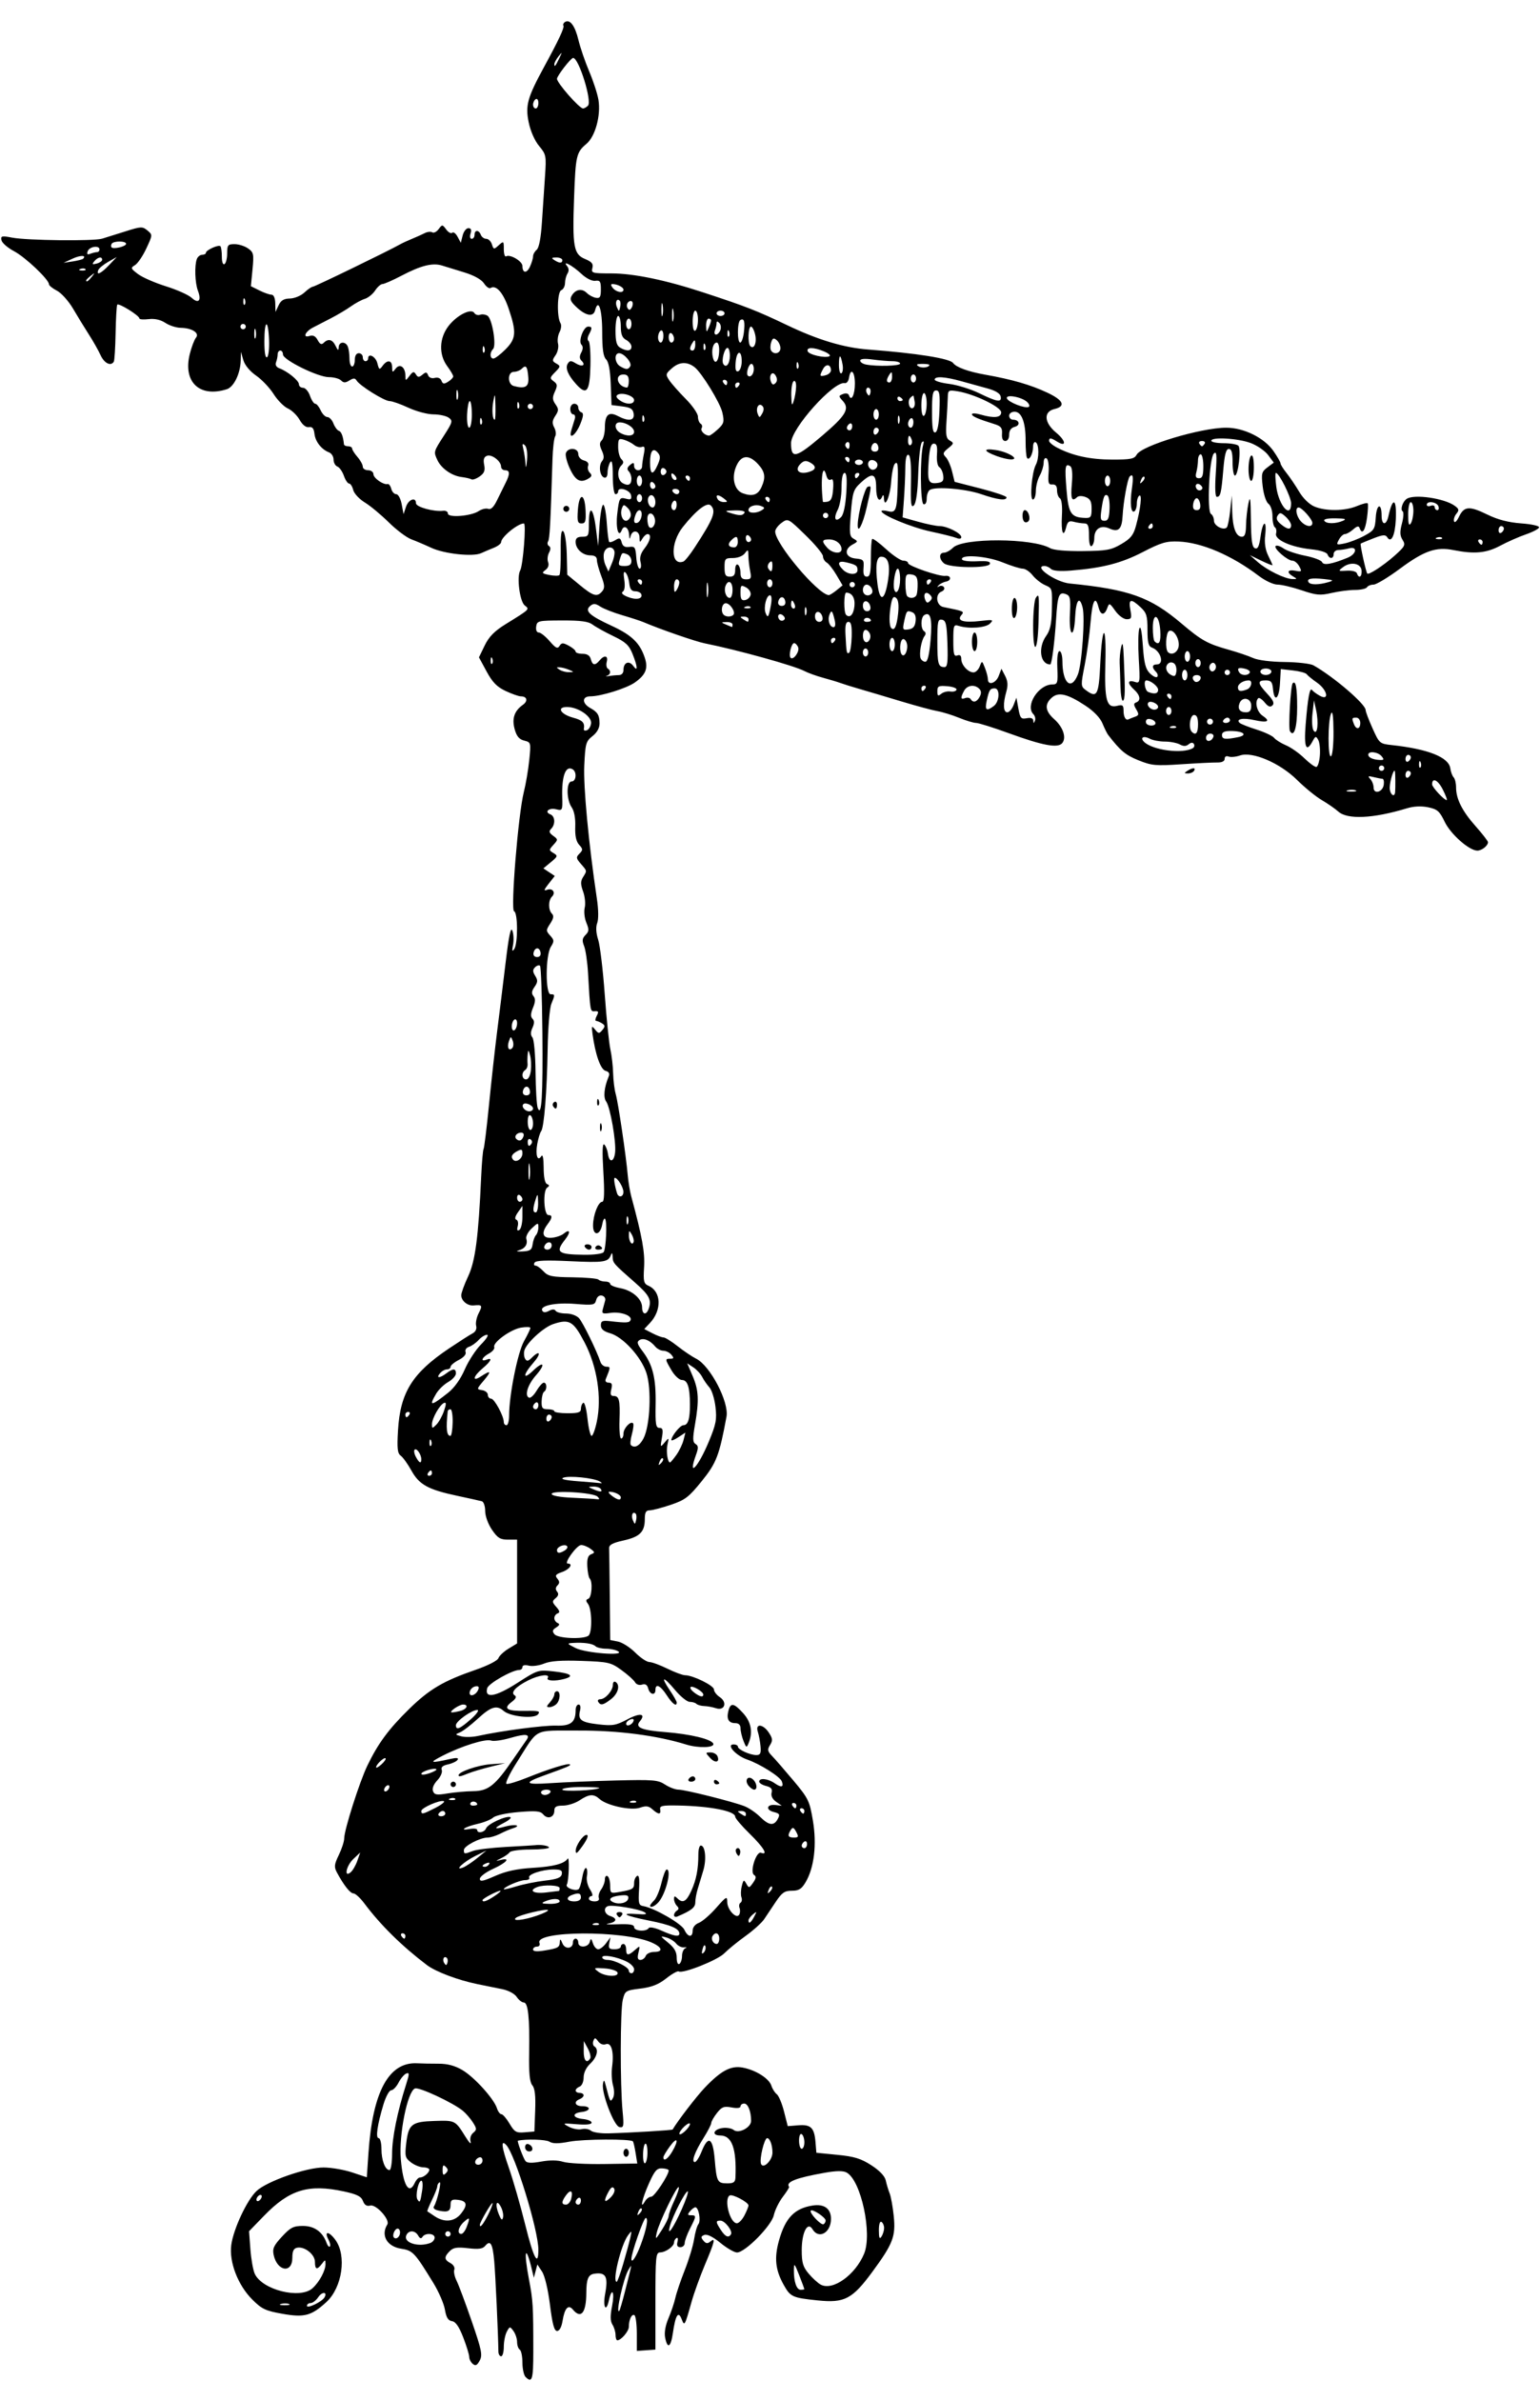 <?xml version="1.0" encoding="UTF-8"?>
<svg version="1.1" viewBox="0 0 578.96 895" xmlns="http://www.w3.org/2000/svg">
<g transform="translate(1475.3 268.1)">
<path d="m-1277.7 625.48c-0.66-0.66-1.2-3.108-1.2-5.441 0-2.333-0.45-4.519-1-4.859s-1-1.631-1-2.868-0.616-3.092-1.368-4.121c-1.325-1.812-1.404-1.804-2.5 0.243-0.622 1.163-1.132 3.719-1.132 5.68s-0.45 3.566-1 3.566-1.012-0.787-1.028-1.75c-0.114-7.263-1.114-28.906-1.57-33.989-0.599-6.684-1.448-8.116-3.408-5.755-0.934 1.125-2.488 1.336-6.426 0.873-4.112-0.483-5.546-0.259-6.882 1.077-2.192 2.192-2.129 3.237 0.276 4.524 1.081 0.579 1.722 1.677 1.428 2.445-0.294 0.767 0.104 2.673 0.886 4.235 0.782 1.562 3.337 8.405 5.679 15.207 3.725 10.821 4.099 12.664 2.989 14.738-0.977 1.826-1.576 2.116-2.606 1.26-0.736-0.611-1.338-1.791-1.338-2.624 0-0.832-1.012-4.131-2.25-7.33-1.567-4.052-2.85-5.907-4.226-6.114-1.45-0.218-2.159-1.375-2.663-4.346-0.378-2.227-2.329-6.727-4.334-10-7.03-11.472-7.724-12.209-12.128-12.893-5.329-0.827-7.73-5.042-5.186-9.106 1.109-1.772-4.214-7.685-6.403-7.113-1.336 0.349-2.176-0.175-2.765-1.724-0.659-1.734-2.249-2.528-7.195-3.592-13.307-2.864-20.432-0.688-29.984 9.158l-5.635 5.809 0.501 6.755c0.276 3.715 1.014 7.873 1.641 9.239 2.785 6.069 17.066 9.646 21.714 5.439 2.596-2.349 4.925-6.702 4.883-9.123-0.03-1.708-0.099-1.711-1.36-0.05-1.829 2.409-2.608 2.192-2.608-0.727 0-2.812-3.87-5.892-6.701-5.334-1.317 0.26-1.799 1.282-1.799 3.811 0 5.951-5.657 5.116-7.008-1.035-0.53-2.415-0.015-3.568 3.096-6.931 3.21-3.469 4.316-4.034 7.898-4.034 4.3 0 7.412 2.238 8.888 6.393 0.37 1.041 0.923 1.642 1.23 1.336 0.307-0.307 0.087-1.437-0.488-2.512-1.791-3.347 0.069-3.354 2.537-9e-3 4.362 5.912 2.631 17.93-3.374 23.43-5.644 5.169-8.268 5.862-16.595 4.381-6.299-1.121-7.69-1.786-11.286-5.398-5.396-5.421-8.723-14.116-7.848-20.514 0.823-6.019 5.932-16.908 9.496-20.237 3.953-3.693 18.762-8.877 25.256-8.841 2.859 0.015 7.673 0.851 10.698 1.857l5.5 1.829 0.62-9.107c1.573-23.115 7.671-34.337 18.338-33.747 1.673 0.093 5.251 0.161 7.951 0.152 3.402-0.011 6.167 0.721 9.011 2.388 4.475 2.623 11.871 10.789 13.004 14.359 0.391 1.233 1.146 2.241 1.678 2.241s1.91 1.599 3.062 3.553c1.866 3.163 2.493 3.519 5.716 3.25l3.62-0.303 0.294-7.872c0.208-5.556-0.107-8.351-1.071-9.5-0.992-1.182-1.318-4.504-1.192-12.128 0.219-13.286-0.389-19-2.022-19-0.696 0-1.889-0.941-2.653-2.092-0.79-1.189-3.107-2.44-5.372-2.899-2.191-0.444-6.458-1.312-9.482-1.93-7.177-1.465-15.619-4.653-18.893-7.135-9.447-7.164-17.416-15.016-23.538-23.194-1.544-2.062-3.377-3.75-4.074-3.75-1.235 0-3.653-3.058-6.247-7.898-1.1-2.053-0.994-2.998 0.733-6.566 1.11-2.292 2.018-5.095 2.018-6.229 0-3.15 5.715-21.118 8.686-27.307 4.002-8.338 8.041-13.814 15.74-21.341 7.627-7.456 12.858-10.536 25.03-14.738 4.539-1.567 8.199-3.438 8.521-4.356 0.31-0.885 2.018-2.493 3.794-3.573l3.229-1.964v-19.515-19.515h-3.464c-2.88 0-3.891-0.629-6-3.732-1.448-2.131-2.536-5.147-2.536-7.031 0-1.815-0.562-3.459-1.25-3.654-0.688-0.195-4.85-1.121-9.25-2.056-10.954-2.33-14.286-4.165-17.239-9.495-1.362-2.458-3.163-4.971-4.003-5.585-1.233-0.902-1.431-2.732-1.029-9.532 0.841-14.239 5.388-21.538 19.179-30.784 3.8-2.547 7.759-5.082 8.798-5.632 1.196-0.633 1.708-1.698 1.395-2.903-0.272-1.047 0.168-3.184 0.978-4.75 1.501-2.903 1.294-3.22-1.889-2.889-2.3 0.239-4.693-1.719-4.681-3.83 0-0.895 1.175-4.103 2.598-7.128 2.681-5.697 3.862-14.715 4.883-37.292 0.244-5.385 0.653-10.132 0.91-10.547 0.257-0.415 1.178-7.934 2.048-16.708 0.87-8.774 2.239-21.128 3.043-27.453 0.804-6.325 2.236-17.948 3.183-25.829 1.242-10.339 1.956-13.698 2.561-12.061 0.462 1.248 0.57 3.646 0.241 5.329-0.45 2.301-0.339 2.688 0.447 1.561 1.424-2.043 1.385-13.73-0.047-14.208-1.389-0.463 1.538-36.415 3.647-44.792 0.761-3.025 1.686-8.475 2.054-12.111 0.659-6.503 0.627-6.621-1.909-7.258-1.889-0.474-2.848-1.62-3.583-4.282-1.106-4.004-0.137-6.878 3.089-9.168 2.009-1.426 1.598-3.182-0.745-3.182-0.799 0-3.378-0.905-5.733-2.012-3.273-1.538-4.958-3.265-7.159-7.333l-2.878-5.321 2.162-4.466c1.587-3.277 3.644-5.385 7.727-7.917 9.439-5.853 9.205-5.624 7.308-7.139-1.855-1.481-3.049-10.717-1.698-13.131 1.073-1.918 2.319-17.681 1.397-17.681-2.305 0-8.556 5.13-8.556 7.021 0 0.562-1.238 1.518-2.75 2.124s-3.672 1.524-4.798 2.039c-3.073 1.405-13.832 0.245-18.679-2.013-2.35-1.095-5.745-2.54-7.545-3.212-1.799-0.672-5.624-3.549-8.5-6.393-2.876-2.845-6.917-6.198-8.98-7.452s-4.025-3.368-4.358-4.697-1.031-2.417-1.55-2.417c-0.519 0-1.402-1.314-1.961-2.92-0.56-1.606-1.661-3.167-2.448-3.469-0.787-0.302-1.43-1.477-1.43-2.612s-0.753-2.352-1.674-2.705c-2.854-1.095-5.165-4.023-5.503-6.971-0.236-2.057-0.804-2.743-2.092-2.525-1.113 0.188-2.41-0.837-3.5-2.763-0.952-1.684-2.941-3.603-4.418-4.265-1.478-0.662-3.888-3.102-5.355-5.423-1.467-2.321-4.424-5.438-6.571-6.925-2.354-1.631-4.261-3.939-4.805-5.813l-0.902-3.108-0.09 3.282c-0.134 4.871-2.583 9.922-5.216 10.758-10.293 3.267-16.573-2.735-13.914-13.297 0.653-2.594 1.696-5.328 2.316-6.076 1.454-1.752-1.501-3.649-5.777-3.708-1.65-0.023-4.234-0.86-5.743-1.86-1.79-1.187-3.961-1.676-6.25-1.409-1.929 0.225-3.507 0.11-3.507-0.257 0-1.087-7.865-5.962-8.332-5.164-0.235 0.403-0.51 5.208-0.611 10.679-0.101 5.471-0.406 10.308-0.679 10.75-1.119 1.811-3.572 0.602-4.967-2.447-0.818-1.788-2.789-5.275-4.381-7.75s-4.271-6.849-5.954-9.72c-1.686-2.876-4.411-5.919-6.068-6.776-1.655-0.856-3.008-1.947-3.008-2.425 0-1.777-8.863-10.173-13.107-12.417-2.416-1.278-4.551-3.139-4.744-4.137-0.315-1.627 0.098-1.727 4-0.975 5.607 1.08 30.589 1.369 33.851 0.391 1.375-0.412 5.319-1.647 8.764-2.745 5.84-1.861 6.398-1.884 8.252-0.346 1.978 1.641 1.975 1.677-0.42 6.798-1.325 2.832-3.238 5.644-4.252 6.249-1.715 1.025-1.637 1.257 1.134 3.351 1.637 1.237 6.362 3.307 10.5 4.599 4.138 1.292 8.488 3.239 9.667 4.326 2.589 2.386 3.773 1.055 2.363-2.655-1.119-2.942-1.338-9.493-0.4-11.937 0.334-0.87 1.234-1.582 2-1.582 0.766 0 1.397-0.338 1.401-0.75 0.01-1.011 4.75-3.158 5.443-2.466 0.302 0.302 0.549 2.076 0.549 3.942 0 2.007 0.408 3.14 1 2.774 0.55-0.34 1-2.167 1-4.059 0-3.095 0.279-3.441 2.777-3.441 1.528 0 3.808 0.722 5.067 1.604 2.103 1.473 2.24 2.117 1.681 7.906l-0.609 6.302 3.195 1.594c1.757 0.877 3.801 1.594 4.542 1.594 0.836 0 1.377 1.233 1.428 3.25l0.081 3.25 1.169-2.5c0.864-1.848 1.975-2.516 4.258-2.562 1.726-0.035 4.127-1.028 5.439-2.25 1.292-1.204 2.725-2.188 3.186-2.188 0.719 0 28.518-13.496 32.786-15.917 0.825-0.468 2.85-1.405 4.5-2.083s3.806-1.645 4.791-2.15 2.252-0.632 2.817-0.283c0.564 0.349 1.643-0.199 2.397-1.216 1.328-1.792 1.419-1.787 2.852 0.148 0.814 1.099 1.831 1.647 2.26 1.219 0.429-0.429 1.329 0.246 2 1.501l1.22 2.28 0.69-2.749c0.38-1.512 1.347-2.749 2.149-2.749 1.004 0 1.261 0.624 0.824 2-0.364 1.147-0.18 2 0.433 2 0.587 0 1.067-0.675 1.067-1.5 0-1.941 1.617-1.941 2.362 0 0.317 0.825 1.234 1.5 2.04 1.5s1.76 0.933 2.122 2.073c0.627 1.974 0.749 1.991 2.567 0.345 1.842-1.667 1.909-1.614 1.909 1.486 0 1.768 0.387 2.975 0.86 2.683 1.472-0.91 6.125 1.825 6.133 3.604 0.013 2.788 1.637 2.919 2.861 0.231 0.63-1.384 1.146-3.114 1.146-3.846 0-0.732 0.614-1.84 1.364-2.463 0.878-0.728 1.58-4.428 1.968-10.372 0.332-5.082 0.852-12.856 1.154-17.275 0.527-7.692 0.432-8.177-2.218-11.362-1.658-1.993-3.231-5.572-3.921-8.924-1.296-6.291-0.455-9.328 5.728-20.679 5.626-10.33 7.778-14.929 7.328-15.658-0.239-0.387 0.042-0.999 0.625-1.359 1.845-1.14 3.756 1.444 5.04 6.816 0.684 2.86 2.509 8.178 4.055 11.818 1.546 3.64 3.104 8.446 3.461 10.68 0.935 5.849-1.206 13.707-4.487 16.468-3.83 3.223-4.108 4.422-4.676 20.16-0.669 18.554-0.172 21.362 4.096 23.146 2.574 1.075 3.191 1.831 2.78 3.406-0.497 1.899-0.066 2.023 7.049 2.023 8.431 0 20.341 2.459 34.655 7.156 16.036 5.261 20.105 6.85 31.5 12.299 11.628 5.56 21.273 8.46 30.439 9.155 18.204 1.379 30.706 3.362 31.956 5.068 1.187 1.62 5.705 3.261 12.104 4.396 10.054 1.783 16.972 3.784 23.269 6.728 6.134 2.868 7.143 5.161 2.726 6.193-4.169 0.975-3.866 5.14 0.645 8.858 3.747 3.088 3.997 5.649 0.329 3.358-2.349-1.467-2.968-1.516-2.968-0.238 0 0.536 1.396 1.696 3.103 2.579 5.824 3.012 12.392 4.425 20.612 4.436 6.975 9e-3 8.364-0.268 9.205-1.839 1.826-3.413 24.066-10.116 33.634-10.139 6.656-0.015 14.343 3.788 17.833 8.825 1.437 2.074 2.613 4.131 2.613 4.572 0 0.441 1.012 2.068 2.25 3.615 1.238 1.547 3.375 4.711 4.75 7.03 1.48 2.496 3.813 4.774 5.718 5.581 4.245 1.8 11.465 1.732 15.968-0.149 1.992-0.832 3.824-1.311 4.071-1.064 0.247 0.247 0.136 2.728-0.247 5.513-0.667 4.85-1.849 6.473-2.779 3.814-0.32-0.916-0.965-0.783-2.412 0.5-1.086 0.963-2.486 1.75-3.111 1.75s-1.641 0.944-2.259 2.099c-1.063 1.986-0.943 2.061 2.215 1.397 1.836-0.386 5.138-1.674 7.338-2.862 3.705-2.001 4.023-2.513 4.306-6.922 0.326-5.078 2.194-5.634 2.194-0.653 0 3.712 1.764 3.844 2.564 0.191 1.631-7.445 3.165-6.691 2.772 1.363-0.292 5.966-1.753 8.949-3.22 6.574-0.644-1.042-1.665-0.96-5.208 0.421-2.424 0.945-4.568 1.843-4.765 1.996-0.314 0.245 1.907 10.381 2.459 11.22 0.456 0.693 6.107-2.988 10.245-6.673 3.959-3.526 4.229-4.058 3.033-5.973-1.015-1.626-1.067-3.022-0.229-6.163 0.596-2.234 0.713-4.29 0.26-4.57-0.982-0.607 8.7e-4 -3.642 1.516-4.68 2.76-1.89 14.178-0.237 18.081 2.617 1.61 1.177 1.707 1.652 0.609 2.976-0.719 0.866-1.116 2.148-0.882 2.849 0.24 0.719 1.046-0.023 1.852-1.704 1.919-4.005 3.869-4.159 10.662-0.842 3.974 1.94 7.912 2.967 12.75 3.323 3.955 0.291 6.878 0.951 6.719 1.516-0.154 0.55-2.404 1.73-5 2.623-2.596 0.893-6.924 2.805-9.618 4.25-5.21 2.793-9.719 3.214-17.601 1.642-6.544-1.305-11.002 0.253-20.159 7.043-4.408 3.268-8.848 5.942-9.868 5.942-1.02 0-2.132 0.45-2.472 1s-2.357 1-4.483 1-6.086 0.513-8.8 1.139c-4.31 0.995-5.739 0.868-11.27-1-3.484-1.177-7.563-2.139-9.064-2.139-1.539 0-4.616-1.431-7.056-3.282-10.225-7.756-21.406-12.544-30.148-12.91-4.58-0.192-6.542 0.385-13.445 3.95-8.131 4.199-15.06 5.983-27.062 6.966-4.014 0.329-6.739 0.108-7.45-0.603-0.617-0.617-1.706-1.121-2.421-1.121-4.515 0 4.147 6.057 9.411 6.581 22.388 2.228 30.297 5.058 42.09 15.063 7.485 6.35 9.756 7.611 17.712 9.837 3.293 0.921 7.406 2.316 9.141 3.098 1.884 0.85 6.682 1.461 11.917 1.518 4.82 0.052 9.687 0.614 10.815 1.249 7.564 4.254 19.613 14.583 19.613 16.812 0 0.6 1.168 3.695 2.596 6.877 2.547 5.675 2.685 5.795 7.25 6.29 13.668 1.483 21.409 4.565 21.989 8.755 0.184 1.331 0.747 2.848 1.25 3.37 0.503 0.522 0.915 2.224 0.915 3.782 0 4.348 2.304 8.918 7.377 14.63 2.542 2.863 4.623 5.55 4.623 5.971 0 1.323-2.331 3.167-4.003 3.167-3.055 0-10.032-6.159-12.279-10.841-1.921-4.001-2.754-4.731-6.218-5.449-2.599-0.539-5.401-0.403-8 0.388-12.607 3.834-22.327 4.299-25.756 1.233-1.234-1.104-4.044-3.057-6.244-4.34s-6.375-4.684-9.277-7.558c-6.438-6.374-16.808-10.821-21.457-9.201-1.535 0.535-3.461 0.716-4.279 0.402-0.889-0.341-1.488 4e-3 -1.488 0.858 0 0.904-1.009 1.409-2.75 1.376-1.512-0.029-7.579 0.27-13.481 0.664-9.772 0.652-11.226 0.515-16.263-1.529-4.812-1.953-6.714-3.552-11.307-9.502-0.425-0.55-1.391-2.506-2.147-4.347-0.863-2.102-3.268-4.592-6.463-6.693-6.736-4.429-10.104-5.209-12.629-2.924-2.744 2.483-2.443 5.017 0.954 8.044 3.358 2.992 4.693 6.983 3.013 9.008-1.643 1.98-7.26 0.938-20.052-3.72-5.844-2.128-11.385-3.869-12.315-3.869-0.929 0-3.798-0.861-6.375-1.914-2.577-1.053-6.245-2.186-8.151-2.518-1.906-0.332-7.981-1.969-13.5-3.637-5.519-1.668-12.509-3.748-15.534-4.622s-6.4-1.925-7.5-2.335c-1.1-0.41-4.025-1.293-6.5-1.962-2.475-0.669-5.633-1.809-7.018-2.534-3.89-2.034-25.14-7.934-37.482-10.406-3.451-0.691-16.835-5.327-23-7.966-1.1-0.471-4.686-1.641-7.968-2.601-3.283-0.96-6.997-2.419-8.255-3.243-1.846-1.209-2.578-1.257-3.794-0.247-2.225 1.847-0.343 3.592 8.063 7.475 7.536 3.481 10.622 6.46 12.459 12.024 1.323 4.007 0.36 6.388-3.752 9.287-3.136 2.211-12.751 5.199-16.729 5.199-3.175 0-3.188 2.64-0.023 4.393 2.774 1.536 3.467 2.686 3.485 5.785 0.01 1.722-0.937 3.426-2.652 4.776-2.462 1.937-2.7 2.786-3.085 11.001-0.377 8.047 1.637 29.336 4.754 50.233 0.596 3.998 0.64 7.628 0.108 9.026-0.575 1.511-0.443 3.746 0.372 6.313 0.694 2.186 1.799 11.399 2.456 20.474 0.657 9.075 1.61 18.383 2.118 20.684s0.975 6.351 1.037 9c0.062 2.649 0.501 6.166 0.975 7.816 0.935 3.257 3.895 23.233 4.519 30.5 0.213 2.475 0.812 6.075 1.332 8 4.11 15.217 5.16 21.01 4.816 26.59-0.331 5.377-0.134 6.197 1.678 7 4.811 2.132 5.067 9.143 0.511 13.992l-2.125 2.262 3.051 1.578c1.678 0.868 3.561 1.578 4.183 1.578 0.622 0 3.007 1.482 5.3 3.292 2.293 1.811 5.436 3.928 6.986 4.705 5.28 2.648 12.414 16.306 11.392 21.811-2.71 14.598-3.78 17.385-9.296 24.212-4.879 6.039-6.233 7.073-11.661 8.906-3.378 1.141-6.954 2.074-7.947 2.074-1.377 0-1.806 0.785-1.806 3.309 0 4.795-1.859 6.653-8.029 8.023-4.112 0.913-5.45 1.643-5.387 2.941 0.046 0.95 0.158 9.095 0.25 18.102l0.167 16.375 2.927 0.585c1.61 0.322 4.52 2.178 6.467 4.125 1.947 1.947 4.342 3.554 5.323 3.571 0.981 0.017 4.033 1.138 6.783 2.491s5.75 2.464 6.667 2.469c2.975 0.016 10.833 3.898 10.833 5.352 0 0.777 0.979 2.063 2.175 2.858 2.962 1.966 1.842 5.271-1.42 4.19-1.24-0.411-3.23-0.78-4.422-0.819-1.192-0.039-2.504-0.409-2.917-0.822s-1.552-0.75-2.533-0.75c-0.981 0-3.467-2.014-5.525-4.475-4.448-5.321-5.599-5.245-1.947 0.13 1.424 2.095 2.589 4.155 2.589 4.578 0 1.73-1.633 0.537-3.759-2.744-2.367-3.654-4.241-4.532-4.241-1.988 0 2.226-2.104 1.817-2.718-0.528-0.369-1.41-1.08-1.854-2.332-1.456-1.046 0.332-2.147-0.045-2.626-0.9-0.453-0.809-2.74-2.859-5.081-4.555-4.012-2.906-4.872-3.105-15-3.462-7.619-0.269-11.719 0.023-14.098 1.004-1.845 0.761-4.433 1.112-5.75 0.782-1.448-0.363-2.395-0.163-2.395 0.507 0 0.61-0.519 1.108-1.153 1.108-2.7 0-11.634 5.081-12.106 6.884-1.039 3.973 3.197 3.227 11.341-1.997 7.745-4.968 7.834-4.996 13.857-4.315 6.28 0.71 7.702 1.754 3.812 2.797-3.51 0.941-6.935 0.738-6.25-0.37 1.033-1.671-3.346-1.119-7.357 0.927-4.767 2.432-6.716 4.601-5.056 5.627 0.82 0.507 0.455 1.283-1.187 2.521-3.278 2.473-1.756 3.445 5.194 3.315 5.026-0.094 5.74 0.105 4.732 1.319-1.457 1.756-10.464 0.838-12.906-1.316-2.589-2.283-4.752-1.627-9.714 2.945-2.589 2.385-5.607 4.697-6.707 5.138-1.881 0.753-1.851 0.841 0.5 1.479 1.375 0.373 4.18 0.311 6.234-0.139 8.903-1.95 24.677-4.031 29.458-3.886 5.528 0.167 7.308-1.261 7.308-5.863 0-1.136 0.499-2.066 1.108-2.066 0.651 0 0.875 0.931 0.542 2.258-0.88 3.505 0.371 4.446 6.905 5.197 5.373 0.617 6.61 0.401 10.985-1.925 4.77-2.536 7.013-2.106 4.543 0.871-1.828 2.203 0.726 3.272 9.418 3.944 9.617 0.744 17.694 2.692 18.256 4.405 0.501 1.528-5.652 1.705-10.185 0.294-10.972-3.416-25.66-5.326-40.427-5.258-17.55 0.081-14.815-1.343-23.416 12.192-2.624 4.13-4.298 7.666-3.719 7.859 0.579 0.193 4.076-0.866 7.771-2.353 8.242-3.317 15.478-5.558 16.061-4.975 0.425 0.425-0.612 0.868-9.842 4.198-7.721 2.786-7.084 3.513 2.5 2.853 4.95-0.341 16.019-0.795 24.597-1.01 14.075-0.352 15.881-0.203 18.5 1.523 1.596 1.052 3.866 1.917 5.043 1.92 2.513 8e-3 20.509 4.522 24.86 6.236 1.65 0.65 4.272 2.439 5.827 3.976 3.335 3.297 5.21 3.527 6.66 0.819 0.904-1.688 0.684-2.069-1.508-2.619-3.177-0.797-2.646-3.008 0.632-2.628l2.39 0.277-2.158-1.52c-1.359-0.957-1.976-2.215-1.667-3.398 0.362-1.386-0.186-2.048-2.092-2.527-1.421-0.357-2.583-1.09-2.583-1.629 0-1.512 3.296-1.162 5.842 0.621 2.493 1.746 3.509 1.475 2.669-0.711-0.698-1.818-8.192-6.538-13.052-8.221-4.243-1.469-8.008-5.67-5.081-5.67 0.892 0 1.622 0.378 1.622 0.839 0 1.087 4.556 3.16 6.944 3.16 1.479 0 1.793-0.652 1.565-3.25-0.157-1.788-0.613-4.263-1.014-5.5-1.049-3.237 1.977-2.984 4.16 0.348 1.419 2.166 1.491 2.936 0.433 4.63-1.084 1.736-0.969 2.341 0.79 4.152 1.133 1.166 4.743 5.323 8.023 9.237 5.59 6.672 6.047 7.611 7.293 15 1.519 9.001 0.49 17.72-2.736 23.181-1.515 2.564-2.542 3.202-5.163 3.202-2.723 0-3.735 0.694-6.034 4.135-1.519 2.274-3.499 5.236-4.398 6.582-0.9 1.346-4.05 4.183-7 6.304-2.95 2.121-6.545 5.053-7.989 6.515-2.554 2.587-15.587 7.761-17.137 6.803-0.426-0.263-2.533 0.915-4.684 2.619-2.877 2.279-5.437 3.288-9.691 3.82-5.573 0.697-5.812 0.849-6.641 4.223-0.963 3.92-1.015 32.068-0.077 41.848 0.55 5.737 0.437 6.314-1.18 6-2.061-0.401-6.798-12.819-6.196-16.243 0.309-1.759 0.496-1.611 1.134 0.895 1.525 5.989 1.635 6.172 2.635 4.391 0.53-0.944 0.538-2.882 0.02-4.69-0.486-1.694-0.642-4.881-0.347-7.081 0.746-5.563-0.282-9.223-2.365-8.423-0.968 0.371-2.139-0.063-2.872-1.065-1.064-1.455-1.318-1.482-1.812-0.195-0.316 0.824-0.144 1.763 0.382 2.088 1.723 1.065 1.004 4.079-1.544 6.473-1.535 1.442-2.5 3.451-2.5 5.206 0 1.617-0.651 3.107-1.5 3.433-0.825 0.317-1.5 0.977-1.5 1.469 0 0.491 0.675 0.893 1.5 0.893s1.5 0.402 1.5 0.893c0 0.491-0.675 1.152-1.5 1.469-2.39 0.917-1.737 2.638 1 2.638 3.391 0 3.186 1.788-0.25 2.184-3.802 0.437-3.458 2.248 0.5 2.63 1.788 0.172 3.25 0.791 3.25 1.374 0 0.677-2.034 0.892-5.623 0.594-5.363-0.445-5.497-0.4-2.892 0.965 1.502 0.787 3.672 1.185 4.821 0.884 1.15-0.301 2.705-0.037 3.455 0.587 0.751 0.623 3.699 1.07 6.552 0.992 8.36-0.227 23.985-1.164 24.151-1.448 1.893-3.231 8.859-12.311 11.951-15.576 6.177-6.525 9.918-8.531 14.372-7.705 4.906 0.909 9.94 4.085 10.807 6.816 0.383 1.208 1.295 2.648 2.025 3.2 0.73 0.552 1.957 3.479 2.726 6.504l1.398 5.5 3.95-0.318c4.739-0.382 6.041 0.89 6.484 6.331l0.325 3.987 7.912 0.783c6.378 0.631 8.855 1.395 12.778 3.936 3.136 2.032 5.058 4.064 5.407 5.717 0.298 1.41 0.947 3.568 1.443 4.795 0.496 1.228 1.19 5.057 1.544 8.51 0.79 7.713-0.247 10.425-8.042 21.031-7.525 10.239-10.471 11.778-20.542 10.733-9.518-0.988-10.248-1.32-12.757-5.802-3.171-5.666-3.641-10.161-1.759-16.826 2.378-8.421 5.809-11.968 12.617-13.041 4.337-0.684 6.898 1.172 6.898 4.998 0 5.242-4.601 7.834-6.95 3.915-1.848-3.083-4.05 1.192-4.05 7.864 0 4.719 0.461 6.28 2.608 8.831 1.434 1.705 3.481 3.567 4.549 4.138 4.495 2.406 12.947-3.61 16.28-11.587 3.173-7.595-1.148-27.666-6.583-30.575-1.293-0.692-3.875-0.664-8.125 0.087-10.925 1.931-14.874 3.49-13.479 5.319 0.138 0.18-0.928 1.872-2.368 3.76-1.44 1.888-2.961 4.993-3.38 6.901-0.87 3.96-10.793 14.011-13.833 14.011-1.008 0-3.816-1.625-6.24-3.611-2.799-2.293-5-3.384-6.031-2.988-1.322 0.507-1.392 0.902-0.379 2.124 0.947 1.141 1.573 1.228 2.613 0.366 2.063-1.712 1.69-0.095-1.991 8.64-1.847 4.383-4.118 10.67-5.046 13.97-2.594 9.222-2.663 9.342-3.76 6.5-1.231-3.19-2.301-1.473-3.272 5.25-0.78 5.401-2.031 6.161-2.91 1.767-0.375-1.875 0.089-4.583 1.249-7.29 1.015-2.369 2.179-5.824 2.587-7.678 0.407-1.855 2.003-6.562 3.546-10.46 1.543-3.899 3.117-9.113 3.498-11.588s1.111-5.019 1.623-5.654c1.015-1.26 0.1-6.346-1.142-6.346-0.423 0-1.329 0.675-2.014 1.5-1.02 1.228-0.951 1.5 0.378 1.5 2.059 0 2.04 0.262-0.378 5-1.1 2.156-2 4.613-2 5.46s-0.728 1.54-1.617 1.54c-1.125 0-1.457-0.609-1.093-2.001 0.288-1.101 0.115-1.749-0.383-1.441s-0.907 1.047-0.907 1.641c0 1.487-3.125 3.731-5.25 3.769-1.601 0.029-1.75 1.58-1.752 18.282v18.25l-6.996 0.499v-6.44c0-3.542-0.403-6.689-0.895-6.994-1.001-0.618-2.105 1.67-2.105 4.362 0 1.676-2.899 5.073-4.329 5.073-0.369 0-0.671-0.906-0.671-2.014s-0.521-2.848-1.159-3.869c-0.841-1.347-0.88-3.261-0.144-6.986 1.063-5.375-0.052-7.347-1.2-2.123-1.052 4.789-2.337 2.51-1.403-2.488 1.21-6.479 0.288-8.178-4.095-7.539-2.258 0.329-2.968 2.038-2.985 7.187-0.025 7.514-1.996 9.969-5.051 6.289-1.718-2.069-3.101-0.558-3.881 4.242-0.383 2.357-1.165 3.801-2.058 3.801-1.073 0-1.756-2.511-2.676-9.839-0.734-5.845-1.948-10.919-2.99-12.5l-1.754-2.661-1.318 5-0.715-3c-2.377-9.976-3.21-7.336-1.125 3.563 1.522 7.953 1.639 9.897 1.635 27.187 0 10.514-0.447 11.986-2.882 9.55zm37.264-31.8c2.985-11.816 2.818-10.801 1.395-8.501-1.815 2.933-4.946 16.937-3.448 15.417 0.226-0.229 1.15-3.342 2.053-6.917zm-112.93 1.941c1.347-2.18-0.808-2.362-2.268-0.191-0.832 1.238-2.133 2.25-2.891 2.25s-1.378 0.462-1.378 1.026c0 1.172 5.514-1.43 6.537-3.085zm-13.268 2.404c-0.677-0.274-2.027-0.291-3-0.037-0.973 0.254-0.419 0.478 1.231 0.498 1.65 0.02 2.446-0.187 1.769-0.461zm193.73-5.594c-5e-4 -0.138-0.879-2.5-1.953-5.25-1.742-4.461-1.956-4.676-1.986-2-0.049 4.445 0.992 7.5 2.556 7.5 0.761 0 1.383-0.113 1.383-0.25zm-68.099-9.5c1.092-3.712 2.284-8.1 2.65-9.75 0.631-2.847 0.589-2.897-0.834-0.987-2.647 3.556-6.04 17.487-4.259 17.487 0.252 0 1.351-3.038 2.443-6.75zm-31.9-5.33c0-7.342-8.746-35.826-12.084-39.353-2.098-2.217-1.764 0.712 0.974 8.539 1.615 4.617 4.409 14.331 6.21 21.587 3.094 12.468 4.9 15.868 4.9 9.226zm38.525-1.92c2.159-5.835 2.925-10.001 1.839-9.995-0.802 5e-3 -5.45 13.324-5.39 15.445 0.053 1.861 1.89-0.958 3.552-5.45zm-79.107-0.607c0.87-0.334 1.582-1.234 1.582-2 0-1.665-3.586-1.872-4.579-0.265-0.477 0.771-0.986 0.613-1.609-0.5-1.167-2.085-3.694-2.1-4.489-0.028-1.058 2.757 4.633 4.504 9.095 2.792zm-11.418-3.952c0-0.793-0.402-1.441-0.893-1.441-1.104 0-2.179 2.595-1.399 3.375 0.875 0.875 2.292-0.32 2.292-1.934zm100.99-6.202c0-0.693 0.963-3.298 2.133-5.788s1.909-4.747 1.64-5.016c-0.665-0.665-7.471 13.428-8.261 17.107-0.597 2.78-0.481 2.718 1.924-1.042 1.407-2.2 2.561-4.567 2.564-5.261zm80.99 4.57c0.01-0.93-0.435-1.969-0.985-2.309-0.601-0.371-0.994 0.903-0.985 3.191 0.011 2.828 0.265 3.422 0.985 2.309 0.533-0.825 0.976-2.261 0.985-3.191zm-162.98 2.191c0-0.55-0.45-1-1-1s-1 0.45-1 1 0.45 1 1 1 1-0.45 1-1zm105.4 0.163c0.755-1.221-2.266-5.163-3.956-5.163-1.838 0-1.813 0.506 0.172 3.535 1.671 2.55 2.89 3.074 3.784 1.628zm-99.375-2.728c1.394-3.667 1.231-3.976-1.025-1.935-2.125 1.923-2.683 4.5-0.975 4.5 0.564 0 1.464-1.154 2-2.565zm80.871-6.685c1.661-3.712 2.663-6.75 2.226-6.75-0.896 0-5.59 9.174-6.652 13-1.213 4.369 1.196 0.968 4.426-6.25zm-72.846 2.153c1.149-2.253 1.914-4.273 1.699-4.488-0.354-0.354-4.749 7.216-4.749 8.179 0 1.36 1.235-0.135 3.049-3.691zm126.95 2.061c0-1.15-4.881-4.416-5.57-3.728-0.742 0.742 3.889 5.685 4.799 5.122 0.424-0.262 0.771-0.89 0.771-1.394zm-30.526-1.914c0.839-1.623 1.523-3.31 1.519-3.75-0.01-1.205-6.036-4.391-7.082-3.745-2.244 1.387 0.118 10.445 2.723 10.445 0.723 0 2-1.328 2.84-2.95zm-106.52-0.719c2.577-3.276 2.214-4.733-1.282-5.147-2.115-0.25-2.673 0.103-2.673 1.691 0 2.571-0.866 3.065-4.244 2.419-1.731-0.331-2.465-0.939-2.001-1.658 1.204-1.868 2.981-9.591 2.079-9.033-0.459 0.284-0.834 0.961-0.834 1.505s-0.897 2.846-1.993 5.115-1.884 4.196-1.75 4.283c0.134 0.087 1.356 0.909 2.716 1.826 3.703 2.499 7.531 2.115 9.982-1.001zm14.941-2.526c-1.653-3.09-2.269-0.859-0.771 2.793 0.892 2.175 1.292 2.477 1.596 1.204 0.223-0.934-0.148-2.732-0.825-3.997zm52.911 0.668c-0.308-0.308-0.867 0.247-1.242 1.233-0.543 1.425-0.428 1.54 0.56 0.56 0.683-0.678 0.991-1.485 0.683-1.793zm-26.463-3.68c0.787-3.011-0.203-3.706-1.925-1.351-1.789 2.447-1.8 3.557-0.035 3.557 0.761 0 1.643-0.993 1.96-2.206zm3.656 0.647c0-0.857-0.45-1.281-1-0.941s-1 1.042-1 1.559 0.45 0.941 1 0.941 1-0.702 1-1.559zm26.464-1.441c1.175 0 6.537-8.104 6.535-9.876-4e-4 -0.343-1.086-0.687-2.413-0.763-2.019-0.116-2.835 0.802-4.999 5.625-2.56 5.704-3.594 10.348-1.506 6.764 0.561-0.963 1.633-1.75 2.384-1.75zm-146.46-0.118c0-0.55-0.45-0.722-1-0.382s-1 1.068-1 1.618 0.45 0.722 1 0.382 1-1.068 1-1.618zm60.296-2.132c0.318-2.062 0.193-3.75-0.279-3.75-1.146 0-2.344 5.661-1.49 7.042 0.901 1.458 1.091 1.103 1.77-3.292zm72.183-0.784c-0.542-0.877-1.148-0.543-2.086 1.149-1.988 3.586-1.655 4.592 0.728 2.208 1.257-1.257 1.81-2.625 1.357-3.357zm-74.966-2.102c0.543-1.175 1.437-2.113 1.987-2.085 1.289 0.066 3.5-1.766 3.5-2.901 0-0.483-1.012-0.888-2.25-0.9-1.238-0.012-3.332-0.854-4.655-1.871-2.179-1.675-2.345-2.348-1.775-7.167 0.853-7.198 2.041-8.131 10.692-8.4 7.742-0.24 7.741-0.241 11.597 5.96 1.368 2.2 2.23 3.051 1.916 1.891-0.345-1.274 0.041-2.617 0.974-3.391 1.391-1.154 1.38-1.543-0.102-3.891-0.906-1.435-2.604-3.402-3.773-4.372-3.67-3.045-16.453-9.017-18.018-8.416-2.829 1.085-6.09 17.386-5.319 26.583 0.82 9.777 3.066 13.63 5.224 8.96zm120.58-2.113c0.446-10.818-1.339-15.75-5.699-15.75-3.437 0-2.592-2.399 0.994-2.822 1.503-0.177 3.306 0.153 4.006 0.734 1.874 1.556 6.592-0.889 6.584-3.412-0.01-3.571-1.18-6.5-2.595-6.5-0.761 0-1.383 0.47-1.383 1.045 0 0.645-1.288 0.804-3.361 0.415-2.86-0.536-3.679-0.225-5.5 2.09-1.177 1.496-2.139 3.182-2.139 3.748s-1.302 3.092-2.893 5.615c-3.296 5.226-4.691 9.088-3.283 9.088 0.527 0 1.679-1.8 2.559-4 2.493-6.231 4.228-5.171 4.914 3.002 0.707 8.435 1.005 8.998 4.762 8.998 2.356 0 2.959-0.448 3.034-2.25zm-108.89-3.95c-0.933-0.933-1.2-0.667-1.2 1.2s0.267 2.133 1.2 1.2c0.933-0.933 0.933-1.467 0-2.4zm-20.192-5.05c0.01-5.938 1.978-15.656 5.257-25.922 1.269-3.972 1.28-4.591 0.077-4.129-0.779 0.299-2.086 1.839-2.904 3.422s-2.07 2.879-2.78 2.879-2.006 2.362-2.879 5.25c-2.331 7.708-3.052 12.75-1.823 12.75 0.575 0 1.045 1.83 1.045 4.066 0 4.269 1.402 7.934 3.035 7.934 0.531 0 0.968-2.812 0.973-6.25zm142.99-0.323c0-2.803-0.96-5.427-1.985-5.427-1.08 0-2.979 7.928-2.315 9.661 0.814 2.121 4.3-1.312 4.3-4.234zm-109 2.99c0-0.871-0.534-1.405-1.188-1.188-1.854 0.618-2.162 2.771-0.396 2.771 0.871 0 1.583-0.713 1.583-1.583zm30.313 0.484c1.753 0.558 8.74 0.929 15.528 0.826l12.341-0.188-0.637-3.982c-0.35-2.19-0.806-4.151-1.014-4.358-0.954-0.954-18.645-0.864-23.83 0.121-4.237 0.805-6.277 0.803-7.575-8e-3 -1.319-0.824-8.746-1.047-11.824-0.355-0.401 0.09 2.016 6.58 2.851 7.657 0.602 0.776 2.389 0.835 5.918 0.193 3.251-0.591 6.192-0.557 8.242 0.095zm22.687-3.4c0-0.825 0.45-1.5 1-1.5s1 0.675 1 1.5-0.45 1.5-1 1.5-1-0.675-1-1.5zm-37-2.083c0-0.871 0.534-1.405 1.188-1.188 1.854 0.618 2.162 2.771 0.396 2.771-0.871 0-1.583-0.713-1.583-1.583zm46 2.024c0-4.819-1.511-4.323-1.638 0.538-0.057 2.189 0.288 3.737 0.767 3.441 0.479-0.296 0.871-2.087 0.871-3.979zm9.284-0.345c2.612-4.421 2.046-5.932-0.784-2.096-1.375 1.864-2.5 3.751-2.5 4.194 0 1.724 1.649 0.671 3.284-2.099zm49.716-3.537c0-1.343-0.45-2.719-1-3.059-0.583-0.361-1 0.656-1 2.441 0 1.683 0.45 3.059 1 3.059s1-1.098 1-2.441zm-43-6.869c0-0.55-0.9-0.186-2 0.81s-2 2.26-2 2.81 0.9 0.186 2-0.81 2-2.26 2-2.81zm-37.515-24.666c0.332-0.537-0.074-2.224-0.901-3.75l-1.504-2.774-0.04 3.75c-0.038 3.562 1.136 4.893 2.445 2.774zm10.27-32.274c-0.226-0.688-2.401-1.389-4.833-1.559-4.147-0.29-4.298-0.214-2.422 1.218 2.464 1.882 7.846 2.135 7.256 0.341zm6.244-1.224c0-0.811-1.238-2.097-2.75-2.857-3.73-1.876-9.25-2.857-9.25-1.643 0 0.536 0.922 0.975 2.05 0.975 2.571 0 7.95 2.724 7.95 4.026 0 0.536 0.45 0.974 1 0.974s1-0.663 1-1.474zm-70.396-4.255c-1.016-1.016-1.855 0.514-1.021 1.863 0.63 1.019 0.866 1.02 1.204 4e-3 0.232-0.695 0.149-1.535-0.183-1.867zm88.396-0.747c0-1.297 0.562-2.607 1.25-2.912 0.689-0.306 0.49-0.455-0.444-0.333-0.932 0.121-2.282-0.521-3-1.428-0.718-0.907-2.431-1.953-3.806-2.325-2.308-0.624-2.25-0.472 0.75 1.972 2.35 1.915 3.25 3.475 3.25 5.635 0 1.736 0.419 2.728 1 2.369 0.55-0.34 1-1.679 1-2.976zm-13.638-0.024c0.317-0.825 1.715-1.5 3.107-1.5 3.707 0 3.088-1.868-1.219-3.68-10.689-4.497-43.6-4.28-41.852 0.276 0.312 0.813-0.08 1.404-0.93 1.404-0.808 0-1.469 0.49-1.469 1.088 0 0.724 1.423 0.852 4.25 0.385 5.221-0.864 5.734-1.153 5.813-3.282 0.046-1.234 0.306-1.087 0.962 0.542 0.969 2.409 3.975 2.152 3.975-0.34 0-0.766 0.45-1.393 1-1.393s1 0.675 1 1.5c0 2.1 3.751 1.883 4.321-0.25 0.396-1.482 0.578-1.405 1.19 0.5 0.397 1.238 1.29 2.25 1.984 2.25 0.694 0 2.014-1.012 2.933-2.25l1.672-2.25-0.456 2.25c-0.372 1.836-0.014 2.25 1.95 2.25 1.323 0 2.406-0.45 2.406-1s0.45-1 1-1 1 0.9 1 2c0 2.458 0.76 2.515 3.321 0.25 1.925-1.702 1.96-1.675 1.31 1-0.491 2.017-0.293 2.75 0.743 2.75 0.777 0 1.671-0.675 1.988-1.5zm22.426-3.637c-0.25-0.749-0.703-0.296-1.056 1.057-0.435 1.663-0.305 2.054 0.437 1.312 0.581-0.581 0.86-1.647 0.619-2.368zm5.212-2.863c0-2.109-1.455-2.691-2.5-1-0.729 1.18 0.217 3 1.559 3 0.517 0 0.941-0.9 0.941-2zm-118-1c0-0.55-0.477-1-1.059-1-0.582 0-0.781 0.45-0.441 1 0.34 0.55 0.816 1 1.059 1 0.242 0 0.441-0.45 0.441-1zm103-0.878c0-1.907-3.165-3.27-11.396-4.909-9.241-1.84-11.24-2.963-4.354-2.447 3.147 0.236 3.837 0.058 2.658-0.685-1.881-1.186-11.978-2.891-13.707-2.315-1.908 0.636-1.394 3.038 0.799 3.734 2.839 0.901 2.476 2.283-0.75 2.853-1.512 0.267 0.062 0.381 3.5 0.253 4.613-0.172 6.25 0.111 6.25 1.081 0 1.5 4.578 1.806 5.468 0.366 0.342-0.553 2.345-0.166 4.809 0.929 4.73 2.102 6.723 2.44 6.723 1.141zm-23.5-7.122c-0.34-0.55 0.11-1 1-1s1.34 0.45 1 1-0.79 1-1 1-0.66-0.45-1-1zm28.5 5.975c0-1.203 0.95-2.386 2.34-2.914 1.287-0.489 4.212-3.016 6.5-5.616 3.831-4.352 4.16-4.529 4.16-2.241 0 2.898 3.412 6.556 4.489 4.813 0.378-0.612 0.443-1.752 0.143-2.533-0.3-0.781-0.134-1.674 0.368-1.984 0.502-0.31 0.659-1.226 0.348-2.034-0.31-0.809-0.256-2.7 0.122-4.204 0.618-2.462 0.787-2.553 1.705-0.914 0.963 1.72 1.103 1.7 2.555-0.373 1.149-1.64 1.237-2.378 0.349-2.927-1.69-1.044 0.829-9.021 2.63-8.33 2.838 1.089 1.004-2.001-4.209-7.09-3.025-2.953-5.5-5.861-5.5-6.461 0-2.139-9.379-3.977-21.5-4.214-5.902-0.115-6.954 0.113-6.706 1.454 0.375 2.032-0.658 2.024-2.92-0.022-1.406-1.272-2.394-1.401-4.673-0.606-3.36 1.171-12.438-0.78-15.182-3.263-2.224-2.013-3.913-1.905-7.519 0.483-1.65 1.093-4.463 1.99-6.25 1.993-2.52 5e-3 -3.25 0.432-3.25 1.9 0 2.518-2.526 3.383-4.153 1.423-1.073-1.292-2.694-1.449-9.29-0.899-4.57 0.381-8.654 1.266-9.539 2.067-0.851 0.77-3.489 1.837-5.861 2.37-4.783 1.075-7.256 2.71-2.907 1.922 1.512-0.274 2.75-0.11 2.75 0.363 0 1.453 2.75 0.954 3.349-0.607 0.627-1.635 7.406-4.783 9.079-4.216 0.589 0.199-0.391 1.122-2.179 2.049-4.238 2.2-4.118 2.714 0.344 1.482 3.652-1.008 6.268-0.372 2.799 0.681-1.041 0.316-3.167 1.227-4.724 2.023-1.557 0.797-3.679 1.449-4.716 1.449-2.851 0-8.953 3.193-8.953 4.685 0 1.573 0.151 1.588 3.421 0.345 1.403-0.534 7.077-1.215 12.609-1.515s10.375-0.591 10.763-0.648c2.063-0.303 5.206 0.23 5.204 0.883-1e-3 0.412-3.168 0.75-7.037 0.75s-7.356 0.462-7.747 1.028-1.837 1.58-3.212 2.255c-2.2 1.08-2.23 1.159-0.25 0.655 4.022-1.024 2.336 1.005-2.77 3.331-2.739 1.248-4.98 2.93-4.98 3.737 0 1.167 1.178 0.947 5.736-1.069 4.084-1.806 8.167-2.684 14.178-3.048 7.785-0.471 11.821-1.534 13.088-3.448 0.766-1.157 0.462 8.498-0.307 9.742-0.687 1.112 3.03 2.603 4.392 1.762 0.407-0.251 1.044-2.257 1.415-4.456 0.372-2.199 1.025-3.783 1.453-3.519s0.56 1.615 0.295 3.002c-0.271 1.417 0.236 3.619 1.157 5.024 0.902 1.376 1.179 2.502 0.616 2.502s-1.023 0.45-1.023 1 0.948 1 2.107 1c1.311 0 1.92-0.488 1.611-1.292-0.273-0.711 0.129-2.147 0.893-3.191s1.389-2.74 1.389-3.767c0-1.027 0.45-1.59 1-1.25s1 1.962 1 3.604c0 2.905 0.103 2.968 3.75 2.31 4.82-0.87 5.25-1.149 5.25-3.414 0-1.035 0.493-2.187 1.096-2.56 0.761-0.47 0.991 1.107 0.75 5.162-0.308 5.2-0.127 5.878 1.654 6.185 4.154 0.717 14.354 6.597 15.391 8.872 1.31 2.876 3.109 3.058 3.109 0.316zm-7-5.809c0-0.576 0.489-1.35 1.087-1.72 0.783-0.484 0.783-0.976 0-1.759-0.598-0.598-1.087-1.762-1.087-2.587 0-1.167 0.267-1.233 1.2-0.3 2.065 2.065 3.434 1.337 5.31-2.823 1.88-4.169 2.644-8.149 2.636-13.727 0-1.788 0.405-3.25 0.905-3.25 1.688 0 2.218 5.149 0.962 9.339-0.686 2.289-1.645 5.466-2.131 7.06-0.486 1.595-0.887 3.845-0.891 5-0.01 1.893-1.501 3.064-6.742 5.285-0.688 0.291-1.25 0.058-1.25-0.518zm-9-3.595c0-0.236 0.694-1.122 1.542-1.97s2.08-3.805 2.737-6.571c0.657-2.766 1.538-5.029 1.958-5.029 1.95 0-0.3 9.09-3.033 12.25-1.387 1.604-3.203 2.353-3.203 1.321zm32.583-19.437c-0.431-0.697-0.513-1.537-0.183-1.867 0.895-0.895 1.871 0.421 1.387 1.871-0.339 1.016-0.574 1.015-1.204-4e-3zm-60.551-1.162c-0.039-1.892 2.734-5.973 4.06-5.973 1.073 0 0.108 2.133-2.487 5.5-1.186 1.539-1.549 1.648-1.573 0.473zm8.697 27.423c-0.332-0.332-1.195-0.368-1.917-0.079-0.798 0.319-0.561 0.556 0.604 0.604 1.054 0.043 1.645-0.193 1.312-0.525zm58.399-2.646c1.087-2.04 1.044-2.122-0.465-0.878-0.915 0.755-1.664 1.767-1.664 2.25 0 1.528 0.889 0.955 2.128-1.372zm-81.752-0.362c2.603-0.887 4.51-1.835 4.237-2.108-0.631-0.631-10.8 1.816-12.063 2.902-1.589 1.367 2.783 0.923 7.826-0.795zm8.624-5.388c0-1.194-2.721-1.194-5.5 0-1.604 0.689-1.258 0.873 1.75 0.93 2.062 0.039 3.75-0.38 3.75-0.93zm25.775-1.053c0.233-1.226-0.449-1.466-3.24-1.141-3.559 0.415-4.603 1.581-2.285 2.55 2.243 0.938 5.223 0.178 5.525-1.41zm-50.275-0.947c1.65-1.093 2.64-1.99 2.2-1.993-1.099-9e-3 -6.7 2.933-6.7 3.519 0 0.949 1.564 0.419 4.5-1.526zm32.5 0.5c0-1.614-0.916-1.853-3.418-0.893-2.434 0.934-1.875 2.393 0.918 2.393 1.556 0 2.5-0.567 2.5-1.5zm-8.25-2.438c0.138-0.034 0.25-0.512 0.25-1.062 0-1.092-5.881-1.367-8.418-0.393-3.404 1.306-1.446 2.577 3.168 2.055 2.612-0.295 4.862-0.565 5-0.599zm80.057-1.589c-0.308-0.308-0.867 0.247-1.242 1.233-0.543 1.425-0.428 1.54 0.56 0.56 0.683-0.678 0.991-1.485 0.683-1.793zm-85.32-2.282c4.568-0.527 6.067-1.106 6.323-2.441 0.267-1.391-0.365-1.75-3.088-1.75-4.292 0-9.904 1.897-9.162 3.097 0.307 0.496-0.391 0.903-1.551 0.903-1.964 0-8.009 2.587-8.009 3.428 0 0.207 2.138-0.281 4.75-1.085 2.612-0.804 7.444-1.772 10.737-2.152zm-70.552-7.436 1.091-3.128-2.513 2.361c-2.719 2.555-3.732 7.269-1.091 5.077 0.782-0.649 1.913-2.588 2.513-4.309zm45.128-1.076 3.437-2.82-4.067 1.997c-4.439 2.18-8.389 5.843-4.758 4.412 1.073-0.423 3.498-2.038 5.388-3.589zm4.429 2.332c0.35-0.567-0.051-0.735-0.941-0.393-1.732 0.665-2.049 1.382-0.611 1.382 0.518 0 1.216-0.445 1.552-0.989zm119.51-7.571c0-0.857-0.45-1.281-1-0.941s-1 1.042-1 1.559 0.45 0.941 1 0.941 1-0.702 1-1.559zm-4.072-4.576c-0.913-1.706-1.319-1.857-2.02-0.75-1.365 2.155-1.079 2.885 1.127 2.885 1.768 0 1.885-0.28 0.892-2.135zm-131.93-6.865c0-0.55-0.423-1-0.941-1-0.518 0-1.219 0.45-1.559 1-0.34 0.55 0.083 1 0.941 1 0.858 0 1.559-0.45 1.559-1zm113 0c0-0.55-0.787-0.993-1.75-0.985-1.496 0.013-1.532 0.156-0.25 0.985 1.887 1.22 2 1.22 2 0zm-116.71-2.158c2.316-1.187 3.728-2.322 3.139-2.524-1.52-0.519-8.429 2.51-8.429 3.695 0 1.386 0.53 1.268 5.29-1.171zm138.71 1.158c0-0.55-0.477-1-1.059-1-0.583 0-0.781 0.45-0.441 1s0.817 1 1.059 1 0.441-0.45 0.441-1zm-3-2c0-0.55-0.477-1-1.059-1-0.583 0-0.781 0.45-0.441 1s0.817 1 1.059 1 0.441-0.45 0.441-1zm-120-0.441c0-1.056-1.919-1.499-2.49-0.575-0.345 0.559 0.073 1.016 0.931 1.016 0.858 0 1.559-0.198 1.559-0.441zm59.729-1.163c-0.332-0.332-1.195-0.368-1.917-0.079-0.798 0.319-0.561 0.556 0.604 0.604 1.054 0.043 1.645-0.193 1.312-0.525zm-68-1c-0.332-0.332-1.195-0.368-1.917-0.079-0.798 0.319-0.561 0.556 0.604 0.604 1.054 0.043 1.645-0.193 1.312-0.525zm6.771-2.828c5.719-0.077 8.258-2.114 15.113-12.123 2.138-3.122 4.321-6.278 4.852-7.013 1.682-2.329-0.081-2.599-5.911-0.905-3.114 0.905-6.392 1.365-7.286 1.022-2.061-0.791-11.13 2.035-18.268 5.692-5.293 2.712-4.776 2.927 2.905 1.208 2.35-0.526 3.199-0.427 2.739 0.317-0.367 0.594-1.986 1.369-3.598 1.723-2.048 0.45-2.76 1.091-2.362 2.128 0.313 0.816-0.444 2.563-1.683 3.882-1.388 1.478-2.008 3.036-1.615 4.061 0.534 1.391 1.411 1.533 5.377 0.868 2.606-0.437 6.989-0.825 9.739-0.862zm-8.5-2.567c0-0.55 0.45-1 1-1s1 0.45 1 1-0.45 1-1 1-1-0.45-1-1zm3-3.427c0-1.286 7.244-3.78 12-4.13l5.5-0.405-5.5 1.348c-3.025 0.742-6.767 1.858-8.315 2.481-3.07 1.235-3.685 1.353-3.685 0.706zm34.5 6.427c0.34-0.55-0.309-1-1.441-1-1.133 0-2.059 0.45-2.059 1s0.648 1 1.441 1c0.793 0 1.719-0.45 2.059-1zm-60.5-2.118c0-0.55-0.45-0.722-1-0.382s-1 1.068-1 1.618 0.45 0.722 1 0.382 1-1.068 1-1.618zm78.917 0.478c0.229-0.198-2.808-0.36-6.75-0.36-3.942 0-7.167 0.433-7.167 0.962 0 0.874 12.853 0.318 13.917-0.602zm-61.248-7.025c-0.703-0.703-5.669 0.805-5.669 1.721 0 0.462 1.373 0.361 3.051-0.224s2.856-1.258 2.618-1.497zm-19.115-4.115c-0.542-0.542-3.554 2.309-3.554 3.363 0 0.4 0.903-0.091 2.006-1.089 1.103-0.999 1.8-2.022 1.548-2.274zm32.03-14.679c2.183-1.928 3.28-3.477 2.478-3.5-2.029-0.059-8.047 4.206-8.055 5.708-0.011 2.029 1.419 1.462 5.577-2.208zm61.188 0.645c0.244-0.731-0.214-0.954-1.188-0.581-0.871 0.334-1.583 1.047-1.583 1.584 0 1.314 2.273 0.491 2.771-1.004zm-65.021-3.817c2.417-0.648 3.101-2.37 0.941-2.37-1.526 0-5.679 2.928-4.191 2.954 0.55 0.01 2.013-0.253 3.25-0.585zm6.669-8.02c0.395-1.03 0.034-1.391-1.161-1.161-0.954 0.184-1.885 1.115-2.069 2.069-0.41 2.13 2.364 1.351 3.23-0.908zm84.581 1.891c0-1.093-4.085-3.489-4.774-2.8-0.319 0.319 0.287 1.236 1.347 2.038 2.146 1.624 3.427 1.909 3.427 0.762zm-32-16.241c-0.825-0.533-2.873-0.976-4.55-0.985-1.677-8e-3 -3.478-0.435-4-0.947-1.013-0.994-4.365-1.478-8.45-1.222-2.351 0.148-2.291 0.262 1 1.916 3.768 1.894 18.816 3.058 16 1.238zm-11.235-5.833c1.552-0.985 1.437-10.055-0.154-12.079-0.827-1.052-0.791-1.52 0.139-1.833 1.317-0.443 1.748-6.423 0.549-7.622-0.386-0.386-0.791-2.455-0.902-4.597-0.145-2.825 0.254-4.072 1.451-4.537 1.481-0.575 1.451-0.788-0.29-2.069-1.068-0.786-2.643-1.409-3.5-1.386-1.655 0.045-6.636 6.958-5.013 6.958 2.169 0 0.736 2.18-2.078 3.161-2.48 0.864-2.815 1.318-1.842 2.49 0.887 1.068 0.901 1.722 0.056 2.567-0.756 0.756-0.805 1.53-0.145 2.325 0.675 0.814 0.501 1.595-0.549 2.467-1.376 1.142-1.351 1.487 0.238 3.279 1.297 1.463 1.438 2.12 0.525 2.44-0.688 0.24-1.25 1.037-1.25 1.771s0.562 1.57 1.25 1.859c0.887 0.373 0.726 0.856-0.555 1.664-1.425 0.899-1.557 1.438-0.627 2.558 1.283 1.546 10.515 1.972 12.698 0.586zm-8.794-32.127c0.809-0.512 1.166-1.235 0.793-1.608-0.915-0.915-3.764 0.249-3.764 1.538 0 1.27 1.035 1.295 2.971 0.07zm26.617-13.784c-1.092-1.092-1.841 0.645-1.057 2.452 0.744 1.713 0.798 1.712 1.212-0.035 0.238-1.006 0.169-2.093-0.155-2.417zm-14.352-6.418c-1.559-1.559-17.237-2.475-17.237-1.007 0 0.659 3.048 1.22 7.75 1.427 4.263 0.187 8.402 0.431 9.2 0.542 1.102 0.153 1.171-0.078 0.287-0.962zm8.763 0.27c0-0.935-2.376-2.107-4.273-2.107-0.61 0-0.236 0.661 0.832 1.468 2.237 1.692 3.441 1.916 3.441 0.639zm-7.5-3.107c-0.34-0.55-1.604-0.968-2.809-0.93-2.112 0.068-2.119 0.101-0.191 0.93 2.752 1.183 3.731 1.183 3 0zm-0.5-2.9c-2.325-1.3-11.528-2.224-13.623-1.368-1.227 0.502 0.72 0.965 5.623 1.337 4.125 0.313 7.95 0.637 8.5 0.72 0.55 0.082 0.325-0.228-0.5-0.689zm-63-3.1c0-0.55-0.199-1-0.441-1-0.243 0-0.719 0.45-1.059 1-0.34 0.55-0.141 1 0.441 1 0.583 0 1.059-0.45 1.059-1zm104.05-11.772c2.758-6.625 3.093-8.363 2.531-13.139-0.356-3.027-1.379-6.314-2.275-7.303s-2.118-2.76-2.717-3.934c-0.599-1.174-2.112-2.808-3.362-3.631l-2.273-1.496 2.023 4.72c2.307 5.382 2.494 9.189 0.901 18.338-0.912 5.237-0.871 6.603 0.221 7.277 1.092 0.675 1.115 1.461 0.123 4.206-3.164 8.75 0.818 4.594 4.828-5.039zm-17.242 6.246c-0.308-0.308-0.867 0.247-1.242 1.233-0.543 1.425-0.428 1.54 0.56 0.56 0.683-0.678 0.991-1.485 0.683-1.793zm-90.822 0.276c-0.022-1.823-1.77-4.298-2.511-3.557-0.349 0.349-0.133 1.574 0.481 2.721 1.262 2.358 2.053 2.684 2.031 0.836zm95.881-1.561c1.101-1.546 2.318-4.072 2.705-5.613l0.703-2.802-2.637 1.728c-1.45 0.95-2.637 1.435-2.637 1.077 0-1.469 3.321-5.58 4.508-5.58 1.758 0 2.494-2.327 2.478-7.832-0.019-6.474-0.902-9.168-3.004-9.168-0.985 0-2.725-1.594-3.883-3.557-2.522-4.275-2.541-4.443-0.476-4.443 1.329 0 1.397-0.271 0.378-1.5-0.685-0.825-2.035-1.5-3-1.5s-2.336-0.7-3.045-1.555c-1.984-2.39-4.417-3.396-5.938-2.456-1.108 0.685-0.883 1.499 1.152 4.18 3.83 5.045 5.091 10.17 4.913 19.963-0.137 7.495 0.084 8.867 1.424 8.867 1.282 0 1.46 0.717 0.928 3.75-0.632 3.61-0.594 3.675 1.023 1.75 1.638-1.95 1.665-1.929 1.071 0.835-0.549 2.556 0.05 6.665 0.972 6.665 0.201 0 1.265-1.265 2.366-2.811zm-92.182-5.377c-0.319-0.798-0.556-0.561-0.604 0.604-0.043 1.054 0.193 1.645 0.525 1.312s0.368-1.195 0.079-1.917zm79.844-0.864c2.486-4.808 3.089-18.58 1.078-24.634-2.03-6.113-8.802-13.509-13.64-14.896-2.438-0.699-3.464-1.575-3.464-2.956 0-1.652 0.554-1.9 3.5-1.565 6.14 0.698 7.289 0.626 7.675-0.475 0.585-1.671-3.801-3.205-7.577-2.651-2.966 0.436-3.334 0.258-2.872-1.386 0.292-1.037 0.698-2.534 0.902-3.326 0.204-0.792-0.357-1.602-1.249-1.798-0.976-0.216-1.833 0.455-2.155 1.686-0.496 1.896-1.066 2.001-7.879 1.449-7.477-0.606-13.538 0.674-12.344 2.605 0.416 0.673 1.242 0.672 2.499-8.3e-4 1.255-0.672 2.084-0.673 2.498-3e-3 0.341 0.551 2.098 1.003 3.906 1.003 1.871 0 3.974 0.761 4.884 1.766 1.451 1.603 6.634 12.196 8.065 16.484 0.321 0.963 1.321 1.75 2.223 1.75 1.607 0 1.597 0.162-0.279 4.75-0.285 0.697 0.208 1.25 1.115 1.25 1.235 0 1.475 0.601 0.999 2.5-0.461 1.835-0.228 2.5 0.874 2.5 2.103 0 2.467 1.529 2.203 9.25-0.127 3.712 0.162 6.75 0.641 6.75 0.479 0 0.871-0.845 0.871-1.878 0-1.965 2.649-4.807 3.597-3.859 0.302 0.302 0.111 2.136-0.425 4.075s-0.718 3.782-0.406 4.094c1.357 1.357 3.298 0.345 4.761-2.484zm-71.754-5.949c0.063-2.75-0.311-5-0.829-5s-0.98 0.338-1.025 0.75c-0.708 6.535-0.409 9.25 1.018 9.25 0.397 0 0.774-2.25 0.836-5zm54.214-0.435c1.886-9.086 0.082-20.708-4.602-29.65-4.232-8.079-5.71-8.952-11.769-6.953-3.694 1.219-10.147 7.14-10.894 9.995-0.262 1.002-0.122 2.394 0.31 3.094 0.614 0.994 1.151 0.908 2.449-0.389 3.187-3.187 3.703-1.635 0.623 1.873-3.967 4.518-4.052 6.748-0.114 2.975 4.058-3.888 4.875-2.565 1.083 1.754-3.12 3.554-4.385 7.724-2.544 8.385 0.566 0.203 1.829-0.985 2.807-2.64s2.202-3.01 2.721-3.01c1.173 0 1.249 2.693 0.097 3.405-0.466 0.288-0.886 1.889-0.933 3.559-0.073 2.573 0.285 3.036 2.347 3.036 1.338 0 2.433 0.338 2.433 0.75s2.25 0.75 5 0.75c4.029 0 5-0.328 5-1.691 0-0.93 0.398-1.937 0.885-2.238 0.487-0.301 1.198 2.373 1.58 5.941 0.382 3.568 1.077 6.488 1.544 6.488s1.357-2.446 1.978-5.435zm-57.474-3.923c0.889-2.586 0.898-3.353 0.037-3.022-1.598 0.613-4.549 5.803-4.549 7.999 0 1.687 0.113 1.697 1.66 0.15 0.913-0.913 2.196-3.22 2.852-5.126zm24.488 1.727c0-7.672 3.197-23.651 5.589-27.935 1.326-2.376 2.411-4.629 2.411-5.008s-1.561-0.435-3.468-0.126c-3.905 0.634-10.774 5.604-10.119 7.323 0.235 0.618-0.661 1.707-1.992 2.419-2.628 1.407-3.362 3.256-0.92 2.319 2.416-0.927 1.733 0.571-1.5 3.292-3.609 3.037-4.007 5.236-0.535 2.962 3.721-2.438 4.005-1.961 0.97 1.635-2.692 3.189-2.703 3.256-0.589 3.57 1.185 0.176 2.154 0.963 2.154 1.75s0.562 1.442 1.25 1.456c1.236 0.025 4.75 6.537 4.75 8.802 0 0.645 0.45 1.172 1 1.172s1-1.634 1-3.631zm16 0.572c0-0.518-0.45-0.941-1-0.941s-1 0.702-1 1.559 0.45 1.281 1 0.941 1-1.042 1-1.559zm-53.5-0.941c0.34-0.55 0.141-1-0.441-1-0.583 0-1.059 0.45-1.059 1s0.198 1 0.441 1c0.243 0 0.719-0.45 1.059-1zm48.5-3.559c0-0.857-0.45-1.281-1-0.941s-1 1.042-1 1.559 0.45 0.941 1 0.941 1-0.702 1-1.559zm-33.839-4.723c2.269-1.803 4.616-5.112 6.174-8.704 1.382-3.187 4.138-7.419 6.123-9.404 1.988-1.988 2.99-3.609 2.231-3.609-0.758 0-2.183 0.889-3.165 1.974-0.983 1.086-2.605 2.234-3.604 2.551-1.027 0.326-1.587 1.178-1.287 1.958 0.324 0.844-0.668 2.001-2.551 2.974-1.695 0.876-3.081 2.032-3.081 2.568s-0.62 0.974-1.378 0.974c-0.758 0-1.938 0.675-2.622 1.5-1.584 1.908-0.099 1.889 2.441-0.032 2.49-1.883 3.559-1.86 3.559 0.078 0 0.851-1.311 2.299-2.914 3.219-1.603 0.92-3.627 2.881-4.5 4.358-2.889 4.891-1.989 4.812 4.574-0.405zm75.232-31.3c1.312-3.418 0.394-5.251-5.003-9.991-8.296-7.287-8.384-7.388-8.47-9.748-0.054-1.488-0.26-1.703-0.65-0.679-1.028 2.699-2.618 2.941-15.38 2.334-8.899-0.423-12.815-0.266-13.309 0.533-0.385 0.623-0.241 1.133 0.32 1.133s1.919 0.965 3.018 2.144c1.738 1.865 3.163 2.158 10.956 2.25 4.927 0.058 9.296 0.443 9.708 0.856 0.412 0.412 1.575 0.75 2.583 0.75 1.008 0 1.833 0.4 1.833 0.889s1.688 1.2 3.75 1.581c4.563 0.842 8.25 4.062 8.25 7.205 0 2.65 1.484 3.111 2.393 0.744zm-16.837-21.509c0.882-1.427 1.329-11.12 0.573-12.409-0.323-0.55-0.824 0.345-1.115 1.988-0.76 4.292-3.53 4.522-3.458 0.287 0.067-3.942 1.98-8.775 3.473-8.775 0.748 0 0.871-3.453 0.403-11.25-0.466-7.761-0.354-10.94 0.362-10.25 0.571 0.55 1.188 2.125 1.372 3.5 0.465 3.471 2.262 3.135 2.679-0.5 0.461-4.011-1.82-17.084-3.344-19.168-1.156-1.58-0.786-5.289 0.941-9.45 0.453-1.092 0.069-1.776-1.183-2.104-1.856-0.485-3.846-6.096-4.887-13.778-0.427-3.151-0.333-3.325 0.946-1.739 1.291 1.601 1.54 1.617 2.737 0.174 1.096-1.321 1.076-1.74-0.118-2.496-0.79-0.5-1.789-0.915-2.221-0.924-0.432-8e-3 -0.331-0.863 0.223-1.9 0.808-1.51 0.673-1.858-0.68-1.75-1.795 0.143-1.746 0.414-2.59-14.366-0.235-4.125-0.897-8.676-1.471-10.113-0.821-2.055-0.708-2.948 0.528-4.184 1.333-1.333 1.38-2.034 0.31-4.618-0.694-1.675-0.969-4.214-0.611-5.64 0.358-1.427 0.087-4.154-0.602-6.06-0.986-2.728-0.994-3.88-0.038-5.412 1.542-2.469 1.577-2.25-0.813-5.006-1.808-2.084-1.865-2.503-0.52-3.847 1.344-1.344 1.33-1.705-0.13-3.318-1.127-1.245-1.582-3.385-1.459-6.858 0.112-3.158-0.391-5.861-1.342-7.219-2.035-2.906-2.05-9.725-0.02-9.725 1.722 0 2.043-3.546 0.413-4.554-2.626-1.623-4.169 2.422-3.944 10.338 0.146 5.135 0.081 5.267-2.3 4.669-2.687-0.674-4.568 0.988-2.163 1.911 1.793 0.688 1.962 3.768 0.298 5.432-0.928 0.928-0.763 1.513 0.737 2.61 1.868 1.366 1.872 1.481 0.123 3.413-1.747 1.93-1.746 2.038 0.013 3.094 1.698 1.019 1.631 1.253-0.989 3.428l-2.812 2.334 2.144 1.424 2.144 1.424-2.307 2.933c-1.79 2.275-1.927 2.787-0.614 2.283 2.072-0.795 3.401 1.018 1.869 2.55-1.424 1.424-1.435 4.991-0.02 6.406 0.791 0.791 0.616 1.821-0.632 3.726-1.628 2.484-1.629 2.739-0.015 4.522 1.53 1.69 1.555 2.136 0.237 4.224-2.022 3.206-2.086 17.835-0.077 17.835 1.685 0 1.694 0.131 0.248 3.685-0.63 1.548-1.246 9.115-1.368 16.815-0.255 15.999-1.328 29.537-2.455 31-0.424 0.55-1.076 2.695-1.449 4.767-0.755 4.189 0.119 6.814 1.528 4.59 0.539-0.85 0.865 0.758 0.875 4.31 0.01 3.584 0.475 5.853 1.265 6.174 0.978 0.397 0.985 0.696 0.032 1.372-1.635 1.162-1.221 10.271 0.468 10.28 1.622 9e-3 1.538 1.043-0.282 3.448-2.489 3.291-1.881 5.359 1.498 5.093 1.631-0.128 3.667-0.815 4.524-1.526 2.427-2.014 2.758-0.594 0.523 2.247-3.735 4.748-2.72 5.549 7.177 5.666 3.838 0.045 6.978-0.386 7.365-1.012zm-7.056-1.909c-0.34-0.55 0.083-1 0.941-1 0.858 0 1.559 0.45 1.559 1s-0.423 1-0.941 1c-0.518 0-1.219-0.45-1.559-1zm4.01-0.016c0.345-0.559 1.047-0.757 1.559-0.441 1.387 0.857 1.128 1.457-0.628 1.457-0.857 0-1.276-0.457-0.931-1.016zm1.648-44.984c0-1.375 0.227-1.938 0.504-1.25 0.278 0.688 0.278 1.812 0 2.5-0.277 0.688-0.504 0.125-0.504-1.25zm-17.615-7.931c-0.317-0.512-0.118-1.214 0.441-1.559 0.559-0.345 1.016 0.073 1.016 0.931 0 1.756-0.6 2.015-1.457 0.628zm16.536-1.652c0.048-1.165 0.285-1.402 0.604-0.604 0.289 0.722 0.253 1.584-0.079 1.917s-0.569-0.258-0.525-1.312zm-24.244 53.583c0.184-1.375 0.747-2.928 1.25-3.45 0.503-0.522 0.915-1.838 0.915-2.924 0-1.864-0.14-1.843-2.509 0.383-1.387 1.303-2.292 3.058-2.023 3.924 0.637 2.051-0.484 3.705-2.968 4.377-1.1 0.298-0.425 0.462 1.5 0.366 2.919-0.146 3.555-0.59 3.835-2.675zm7.165 0.417c0-1.766-2.153-1.458-2.771 0.396-0.218 0.653 0.317 1.188 1.188 1.188 0.871 0 1.583-0.713 1.583-1.583zm30.101-4.129c-0.961-1.651-1.043-1.628-1.071 0.296-0.034 2.315 1.235 4.12 1.77 2.517 0.188-0.564-0.127-1.829-0.699-2.812zm-41.101-6.569v-4.163l-1.688 2.41c-1.069 1.526-1.291 2.542-0.606 2.77 0.595 0.198 0.834 1.309 0.53 2.469-0.376 1.438-0.183 1.881 0.606 1.393 0.637-0.393 1.158-2.589 1.158-4.879zm39.662 0.032c-0.278-0.688-0.504-0.125-0.504 1.25s0.227 1.938 0.504 1.25c0.277-0.688 0.277-1.812 0-2.5zm-33.762-5.5c-0.089-3.347-0.186-3.481-0.9-1.25-1.145 3.575-1.145 5 0 5 0.55 0 0.955-1.688 0.9-3.75zm-5.9-1.191c0-0.518-0.45-1.219-1-1.559s-1 0.084-1 0.941c0 0.857 0.45 1.559 1 1.559s1-0.423 1-0.941zm37.968-2.809c-0.032-1.741-2.193-5.25-3.235-5.25-0.5 0-0.122 2.636 0.824 5.75 0.573 1.887 2.447 1.499 2.411-0.5zm-35.251-9.986c-0.23-1.52-0.424-0.514-0.431 2.236-0.01 2.75 0.18 3.994 0.418 2.764s0.243-3.48 0.014-5zm-2.717-4.406c0-1.618-0.322-1.756-2-0.858-2.024 1.083-2.493 2.174-1.402 3.264 1.129 1.129 3.402-0.479 3.402-2.407zm3.457-3.789c0.316-0.512 0.118-1.214-0.441-1.559-0.559-0.345-1.016 0.073-1.016 0.931 0 1.756 0.6 2.015 1.457 0.628zm-3.096-2.569c0.344-0.896 0.01-1.5-0.834-1.5-1.645 0-2.759 1.435-1.834 2.361 1.054 1.054 2.057 0.73 2.668-0.861zm3.638-4.941c0-1.343-0.45-2.719-1-3.059-0.584-0.361-1 0.656-1 2.441 0 1.683 0.45 3.059 1 3.059s1-1.098 1-2.441zm0-5.59c0-1.197-2.821-2.481-3.643-1.659-0.876 0.876 0.61 2.69 2.202 2.69 0.792 0 1.441-0.464 1.441-1.031zm3.508-28.746c-0.126-13.353-0.524-24.573-0.885-24.933s-1.2-0.112-1.864 0.552c-0.944 0.944-0.934 1.648 0.048 3.22 1.03 1.649 0.986 2.398-0.246 4.157-1.107 1.58-1.215 2.493-0.409 3.463 0.796 0.959 0.749 2.148-0.173 4.374-0.897 2.166-0.955 3.368-0.199 4.124 0.756 0.756 0.755 1.751 0 3.415-0.75 1.646-0.755 2.73-0.016 3.627 0.589 0.715 1.105 6.452 1.171 13.011 0.065 6.452 0.432 12.527 0.816 13.5 1.473 3.731 1.987-4.58 1.761-28.508zm-4.698 22.027c-0.406-2.108-2.181-1.975-2.633 0.197-0.189 0.906 0.363 1.553 1.323 1.553 1.03 0 1.52-0.655 1.31-1.75zm0.359-7.571c0.213-1.827 0.082-4.414-0.291-5.75-0.587-2.099-0.708-2.157-0.893-0.429-0.118 1.1-0.141 2.748-0.052 3.661 0.09 0.914-0.308 1.953-0.885 2.309-1.531 0.946-1.28 3.53 0.343 3.53 0.831 0 1.547-1.338 1.778-3.321zm-6.811-11.189c-0.679-1.768-0.736-1.765-1.408 0.083-0.838 2.306-0.095 3.972 1.195 2.681 0.506-0.506 0.602-1.75 0.212-2.764zm1.642-6.608c0-1.1-0.45-1.722-1-1.382s-1 1.518-1 2.618 0.45 1.722 1 1.382 1-1.518 1-2.618zm8.81-26.632c-0.406-2.108-2.181-1.975-2.633 0.197-0.189 0.906 0.363 1.553 1.323 1.553 1.03 0 1.52-0.655 1.31-1.75zm339.17-61.285c-1.825-3.578-3.982-4.585-3.982-1.86 0 1.041 4.508 5.896 5.475 5.896 0.311 0-0.361-1.816-1.493-4.035zm-17.891 1.035c0.15-1.654 0.102-6.947-0.07-7.75-0.32-1.489-1.882 3.315-1.95 6-0.064 2.494 1.806 4.113 2.021 1.75zm-14.822-0.656c-0.677-0.274-2.027-0.291-3-0.037-0.973 0.254-0.419 0.478 1.231 0.498 1.65 0.02 2.446-0.187 1.769-0.461zm10.551-2.104c0.176-1.232-0.049-2.246-0.5-2.253-0.451-8e-3 -1.945-0.294-3.32-0.636-2.056-0.512-2.278-0.385-1.25 0.714 0.688 0.735 1.25 2.179 1.25 3.209 0 2.697 3.419 1.772 3.82-1.034zm10.18-4.299c0-0.518-0.45-0.941-1-0.941s-1 0.702-1 1.559 0.45 1.281 1 0.941 1-1.042 1-1.559zm-10-1.941c0-0.55-0.45-1-1-1s-1 0.45-1 1 0.45 1 1 1 1-0.45 1-1zm-24.193-4.815c0.169-2.288-0.114-4.912-0.629-5.832-0.841-1.503-1.053-1.454-2.092 0.487-2.398 4.481-3.311 2.373-2.637-6.09 0.807-10.141 1.569-14.292 2.41-13.133 0.353 0.486 1.654 1.449 2.891 2.142 3.75 2.098 2.874-2.186-1-4.892-1.788-1.248-3.532-2.678-3.876-3.177-0.344-0.499-2.682-1.139-5.193-1.422l-4.567-0.515-0.307 5.374c-0.335 5.876-2.119 7.322-2.62 2.124-0.26-2.692-0.732-3.25-2.75-3.25-3.207 0-3.074 1.107 0.609 5.049 2.232 2.389 2.747 3.553 1.929 4.356-0.813 0.798-1.607 0.495-2.921-1.112-0.993-1.214-2.086-1.927-2.429-1.583-1.406 1.406-0.479 5.144 1.626 6.559 3.163 2.127 1.935 2.785-3.091 1.656-4.253-0.955-7.104-0.403-5.496 1.066 0.46 0.42 3.312 1.545 6.337 2.5 3.025 0.955 5.996 2.355 6.603 3.112 0.606 0.757 2.631 2.026 4.5 2.82 1.869 0.794 4.973 2.984 6.897 4.867s3.95 3.341 4.5 3.24 1.138-2.056 1.307-4.344zm-11.252-9.095c-0.669-1.083 0.257-17.217 1.034-18.006 1.151-1.168 1.674 1.628 1.674 8.95 0 7.678-1.161 11.56-2.708 9.056zm49.128 11.723c-0.319-0.798-0.556-0.561-0.604 0.604-0.043 1.054 0.193 1.645 0.525 1.312s0.368-1.195 0.079-1.917zm-3.683-1.871c0-0.518-0.45-0.941-1-0.941s-1 0.702-1 1.559 0.45 1.281 1 0.941 1-1.042 1-1.559zm-11-0.441c-1.357-1.635-5-2.061-5-0.583 0 1.084 1.768 1.895 4.372 2.004 1.553 0.066 1.66-0.177 0.628-1.421zm-18.07-9.309c-0.047-5.786-0.358-8.022-0.93-6.691-1.24 2.886-1.24 16.767 0 16 0.552-0.341 0.969-4.513 0.93-9.309zm-52.831 6.248c0.513-0.317 0.661-1.018 0.328-1.556-0.384-0.622-1.097-0.571-1.952 0.139-0.967 0.802-1.911 0.816-3.345 0.049-1.099-0.588-3.632-1.069-5.63-1.069s-4.54-0.486-5.651-1.081c-2.291-1.226-3.759-0.429-2.157 1.173 3.182 3.182 14.684 4.649 18.408 2.347zm7.672-4.251c0.218-0.653-0.317-1.188-1.188-1.188-0.871 0-1.583 0.713-1.583 1.583 0 1.766 2.153 1.458 2.771-0.396zm9.185 0.171c3.932-0.786 2.16-2.321-2.706-2.344-2.229-0.011-3.25 0.456-3.25 1.485 0 1.652 1.156 1.819 5.956 0.859zm-14.956-4.859c0-2.444-0.452-3.5-1.5-3.5-1.529 0-2.185 4.982-0.833 6.333 1.494 1.494 2.333 0.476 2.333-2.833zm44.376-5.408-0.787-3.592-0.566 5c-0.315 2.787-0.114 5.627 0.455 6.418 1.398 1.942 1.961-2.969 0.897-7.825zm-272.56 5.105c0.382-2.59-4.867-6.188-9.035-6.194-4.045-6e-3 -2.464 2.735 2.321 4.024 3.545 0.955 4.414 1.895 3.984 4.316-0.082 0.464 0.427 0.654 1.132 0.422s1.424-1.388 1.597-2.568zm219.91 1.199c-0.332-0.332-1.195-0.368-1.917-0.079-0.798 0.319-0.561 0.556 0.604 0.604 1.054 0.043 1.645-0.193 1.312-0.525zm69.271-1.396c0-1.111-0.667-2-1.5-2-1.683 0-1.751 0.183-0.893 2.418 0.857 2.234 2.393 1.966 2.393-0.418zm-77 0.107c0-1.227-2.817-2.212-3.441-1.203-0.278 0.449-0.217 1.105 0.135 1.456 0.953 0.953 3.306 0.773 3.306-0.254zm21.447-1.192c-0.322-0.521-1.012-0.684-1.533-0.362-0.521 0.322-0.684 1.012-0.362 1.533s1.012 0.684 1.533 0.362c0.521-0.322 0.684-1.012 0.362-1.533zm-67.335-2.202c-3.163-3.163 1.863-11.118 7.067-11.184 2.033-0.026 2.164-0.452 1.93-6.278-0.158-3.932 0.146-6.25 0.82-6.25 0.589 0 1.077 1.688 1.084 3.75 0.031 8.429 3.354 11.28 5.828 5 1.496-3.798 2.735-21.314 1.778-25.129-1.151-4.585-2.514-2.831-2.822 3.629-0.178 3.744-0.699 6.05-1.298 5.75-0.57-0.285-0.851-3.338-0.653-7.106 0.293-5.585 0.074-6.71-1.417-7.283-2.711-1.04-3.217 0.213-3.786 9.389-0.522 8.411-1.628 17-2.189 17-3.817 0-4.7-6.353-1.5-10.79 1.416-1.963 1.988-4.5 2.079-9.21 0.171-8.924 0.276-8.538-2.672-9.881-1.451-0.661-3.509-2.309-4.572-3.66-1.063-1.352-2.724-2.458-3.691-2.458-0.967 0-4.379-1.067-7.583-2.37-5.9-2.401-15.752-3.13-15.26-1.13 0.136 0.554 2.627 0.881 5.585 0.733 3.959-0.198 5.226 0.06 4.9 1-0.59 1.702-15.136 1.512-17.23-0.225-1.942-1.612-1.948-4.008-0.01-4.008 0.825 0 2.342-0.842 3.371-1.871 3.776-3.776 29.849-3.66 36.523 0.162 1.302 0.746 5.983 1.166 12.271 1.102 8.976-0.091 10.673-0.401 14.501-2.644 3.522-2.064 4.556-3.357 5.514-6.894 1.735-6.408 2.357-11.995 1.26-11.317-0.517 0.32-0.941 1.653-0.941 2.963s-0.418 2.64-0.928 2.956c-1.29 0.797-1.725-3.099-0.944-8.456 0.664-4.553 0.431-5.892-0.809-4.652-0.815 0.815-2.406 9.66-2.676 14.878-0.257 4.952-1.592 6.21-4.961 4.675-3.216-1.466-5.682 0.124-5.682 3.663 0 1.275-0.45 2.597-1 2.937-0.611 0.378-1-1.156-1-3.941 0-3.67-0.341-4.562-1.75-4.573-0.963-8e-3 -2.742-0.28-3.955-0.605-1.778-0.477-2.333-0.078-2.87 2.06-1.076 4.287-1.95 1.859-1.589-4.412 0.199-3.455-0.105-6.078-0.751-6.477-0.597-0.369-1.085-1.719-1.085-3.001 0-1.605-0.544-2.287-1.75-2.191-1.478 0.117-1.699-0.583-1.419-4.502 0.186-2.608-0.142-4.934-0.75-5.309-0.652-0.403-1.095 0.247-1.116 1.641-0.02 1.27-0.678 3.434-1.464 4.809s-1.445 3.962-1.465 5.75c-0.02 1.788-0.518 3.25-1.108 3.25-1.27 0-0.409-10.232 1.098-13.049 1.269-2.371 1.253-7.661-0.026-8.451-0.555-0.343-1.007 0.409-1.015 1.691-0.018 2.719-1.497 5.406-2.28 4.141-0.3-0.485-0.535-3.345-0.523-6.357 0.028-6.971-1.489-10.975-4.157-10.975-1.133 0-2.025 0.661-2.025 1.5 0 0.825 0.648 1.5 1.441 1.5 2.396 0 2.911 2.095 0.66 2.684-1.393 0.364-2.101 1.352-2.101 2.933 0 1.406-0.59 2.383-1.438 2.383-0.942 0-1.373-0.931-1.25-2.699 0.153-2.196-0.37-2.873-2.812-3.635-6.247-1.95-8.5-2.935-8.5-3.718 0-0.445 1.46-0.39 3.243 0.121 5.109 1.465 7.757 1.176 7.757-0.847 0-2-10.097-6.877-16.331-7.889-3.503-0.568-3.673-0.465-3.745 2.285-0.042 1.585-0.263 5.673-0.491 9.086-0.34 5.095-0.109 6.377 1.295 7.162 1.555 0.87 1.498 1.128-0.63 2.852-2.016 1.632-2.146 2.095-0.936 3.338 0.772 0.793 1.839 3.213 2.371 5.376l0.967 3.933 9.75 2.503c5.362 1.377 9.75 2.869 9.75 3.317 0 1.347-3.357 0.927-9.513-1.191-5.885-2.025-17.114-2.962-19.301-1.61-0.652 0.403-1.186 1.869-1.186 3.257 0 1.52-0.478 2.365-1.2 2.124-1.227-0.409-1.334-17.988-0.135-22.267 0.381-1.36 0.231-1.68-0.47-1-0.567 0.55-1.187 5.822-1.379 11.716-0.228 7.02-0.794 11.159-1.641 12-1.057 1.049-1.257-0.535-1.097-8.67 0.132-6.706-0.175-10.078-0.941-10.333-0.751-0.251-1.151 1.429-1.179 4.954-0.023 2.933-0.261 8.308-0.528 11.944l-0.486 6.611 5.843 1.639c3.214 0.902 6.849 1.639 8.077 1.639 2.82 0 8.135 2.7 8.135 4.133 0 0.643-0.71 0.784-1.75 0.348-0.963-0.403-5.35-1.502-9.75-2.442-7.267-1.552-18.5-6.205-18.5-7.664 0-0.325 1.094-0.317 2.432 0.019 2.923 0.734 3.369-0.361 3.626-8.894 0.262-8.68 0.101-10.059-1.037-8.921-0.538 0.538-1.16 3.59-1.382 6.782-0.389 5.6-2.543 10.426-2.719 6.09-0.043-1.073-0.306-1.387-0.583-0.7-1.101 2.728-2.338 1.009-2.338-3.25 0-5.375-1.46-5.812-5.846-1.75-2.703 2.503-3.033 3.525-3.671 11.389-0.622 7.663-0.501 8.751 1.068 9.629 1.643 0.92 1.616 1.072-0.391 2.146-3.425 1.833-2.791 4.898 1.09 5.272 2.998 0.289 3.23 0.566 2.996 3.563-0.183 2.338 0.168 3.25 1.25 3.25 1.192 0 1.504-1.418 1.504-6.833 0-3.758 0.227-7.06 0.504-7.337 0.277-0.277 2.63 1.448 5.228 3.833 2.598 2.385 5.521 4.337 6.496 4.337s1.772 0.413 1.772 0.918c0 1.071 11.789 5.109 14 4.795 2.165-0.308 2.453 1.72 0.303 2.134-0.992 0.191-2.253 0.819-2.803 1.397-0.677 0.711-0.619 0.836 0.181 0.387 0.649-0.365 1.466-0.203 1.813 0.36 0.348 0.563-0.071 1.293-0.931 1.623-2.485 0.953-1.975 5.264 0.687 5.804 7.97 1.616 7.967 1.615 6.726 3.111-1.735 2.091 0.952 2.876 7.278 2.127 4.691-0.556 4.99-0.472 3.531 0.988-1.619 1.619-7.944 2.075-11.8 0.851-1.833-0.582-1.984-0.159-1.984 5.545 0 5.077 0.267 6.072 1.5 5.599 1.008-0.387 1.5 0.046 1.5 1.322 0 2.252 2.546 5.04 4.604 5.04 0.803 0 1.85-1.012 2.326-2.25 0.856-2.227 0.876-2.221 1.968 0.565 0.607 1.548 1.103 3.461 1.103 4.25 0 2.482 3.003 1.558 4.071-1.252l1.022-2.687 1.387 2.674c1.008 1.943 1.132 3.564 0.454 5.931-1.314 4.581-1.161 7.77 0.373 7.77 0.719 0 1.783-1.238 2.365-2.75l1.058-2.75 0.737 4.092c0.655 3.636 1.004 4.041 3.135 3.633 1.563-0.299 2.425 0.017 2.476 0.908 0.065 1.122 0.174 1.127 0.613 0.029 0.293-0.736 0.033-1.838-0.579-2.45zm-23.112-27.212c0-1.925 0.45-3.5 1-3.5s1 1.575 1 3.5-0.45 3.5-1 3.5-1-1.575-1-3.5zm23.015-6.05c0.01-4.923 0.452-9.625 0.985-10.45 1.234-1.91 1.306-1.286 1.038 9-0.303 11.632-2.042 12.879-2.023 1.45zm-8.015-6.391c0-2.232 0.45-4.059 1-4.059s1 1.548 1 3.441-0.45 3.719-1 4.059c-0.604 0.373-1-0.99-1-3.441zm-57.936-31.75c0.152-4.278 2.668-13.72 3.753-14.081 1.495-0.498 1.495-0.493-0.395 7.814-1.481 6.512-3.501 10.281-3.358 6.268zm62.619-0.959c-0.998-0.998-0.836-4.35 0.21-4.35 1.306 0 2.316 3.191 1.323 4.184-0.467 0.467-1.157 0.542-1.533 0.166zm-10.362-24.676c-5.103-1.885-5.264-3.02-0.322-2.267 4.756 0.724 9.327 3.666 5.464 3.517-1.08-0.042-3.394-0.604-5.143-1.25zm87.678 99.326c0-0.55-0.423-1-0.941-1-0.517 0-1.219 0.45-1.559 1s0.083 1 0.941 1c0.857 0 1.559-0.45 1.559-1zm-35.727-1.323c1.524-0.543 1.594-0.934 0.5-2.785-1.014-1.716-1.019-2.245-0.023-2.606 1.845-0.668 1.522-2.73-0.75-4.786-2.614-2.366-2.551-3.81 0.128-2.959 2.092 0.664 2.119 0.518 1.589-8.683-0.297-5.147-0.201-10.247 0.213-11.332 0.483-1.266 0.959 1.028 1.326 6.387 0.453 6.609 1.004 8.793 2.631 10.419 1.132 1.132 2.377 1.737 2.768 1.346s0.179-1.244-0.472-1.894c-1.618-1.618-1.485-2.783 0.317-2.783 2.942 0 1.528-5.082-1.75-6.292-1.404-0.518-1.75-1.848-1.75-6.725 0-5.289-0.344-6.398-2.646-8.531-3.61-3.345-4.563-3.082-3.788 1.048 0.576 3.072 0.407 3.5-1.387 3.5-1.15 0-3.023-1.376-4.285-3.148-2.164-3.039-2.269-3.074-3.036-1-1.062 2.871-2.499 2.716-3.269-0.352-1.181-4.705-2.331-2.5-2.999 5.75-0.367 4.537-1.362 11.773-2.211 16.08-1.465 7.43-1.45 7.901 0.289 9.218 4.361 3.305 5.015 2.176 5.574-9.632 0.728-15.361 2.336-15.738 1.928-0.452-0.374 14.04 0.463 17.096 4.412 16.105 2.044-0.513 2.418-0.243 2.418 1.746 0 2.429 0.822 3.87 1.889 3.313 0.336-0.175 1.408-0.603 2.383-0.95zm-5.429-11.368c-0.086-3.195-0.222-7.159-0.301-8.809-0.08-1.65 0.169-4.35 0.554-6 0.53-2.275 0.772-1.308 1 4 0.546 12.72 0.491 15.638-0.307 16.13-0.434 0.268-0.859-2.127-0.945-5.321zm19.156 9.191c0-0.825-0.45-1.5-1-1.5s-1 0.675-1 1.5c0 0.825 0.45 1.5 1 1.5s1-0.675 1-1.5zm30-2c0-2.881-3.372-3.579-4.396-0.91-0.819 2.135 0.099 3.41 2.455 3.41 1.404 0 1.941-0.692 1.941-2.5zm-96.75 0.108c2.139-1.624 2.372-6.608 0.309-6.608-1.755 0-2.128 0.587-3.021 4.75-0.749 3.491-0.06 3.962 2.712 1.858zm61.75 0.361c0-1.197-2.821-2.481-3.643-1.659-0.876 0.876 0.61 2.69 2.202 2.69 0.793 0 1.441-0.464 1.441-1.031zm-67.082-3.815c0.68-1.271 0.629-2.207-0.165-3-1.76-1.76-4.563-1.377-5.718 0.781-1.417 2.647-1.3 3.381 0.433 2.716 0.807-0.31 1.734-0.133 2.059 0.393 0.923 1.494 2.31 1.13 3.391-0.89zm72.082-0.153c0-0.55-0.477-1-1.059-1-0.583 0-0.781 0.45-0.441 1s0.817 1 1.059 1c0.243 0 0.441-0.45 0.441-1zm-83.105-1.823c1.108 0.178 2.147-0.127 2.31-0.677s-1.392-1.14-3.454-1.31c-3.283-0.272-3.75-0.038-3.75 1.872 0 1.787 0.261 1.966 1.44 0.987 0.792-0.657 2.347-1.05 3.454-0.872zm78.105-0.642c0-1.28-2.829-3.535-4.434-3.535-1.136 0-0.529 3.848 0.684 4.338 2.367 0.955 3.75 0.659 3.75-0.803zm-87.5-0.535c0.34-0.55 0.141-1-0.441-1s-1.059 0.45-1.059 1 0.198 1 0.441 1c0.242 0 0.719-0.45 1.059-1zm120.92 0.393c1.679-0.644 2.216-3.393 0.664-3.393-2.051 0-4.082 1.297-4.082 2.607 0 1.512 0.954 1.732 3.418 0.786zm-17.418-4.452c0-0.518-0.675-0.941-1.5-0.941-1.546 0-1.987 1.18-0.861 2.306 0.799 0.799 2.361-0.104 2.361-1.365zm-5-0.941c0-1.1-0.45-2-1-2s-1 0.9-1 2 0.45 2 1 2 1-0.9 1-2zm-213.75 0.014c1.061-8e-3 1.75-0.778 1.75-1.955 0-2.804 2.08-3.67 3.652-1.521 1.819 2.487 1.702 0.385-0.25-4.493-1.316-3.288-2.599-4.475-7.25-6.71-3.108-1.493-6.598-3.429-7.754-4.303-1.581-1.194-4.431-1.581-11.5-1.56-8.975 0.026-9.412 0.129-9.718 2.277-0.19 1.335 0.205 2.25 0.97 2.25 0.709 0 2.548 1.462 4.087 3.25 2.272 2.639 2.97 2.977 3.715 1.796 0.786-1.246 1.284-1.258 3.482-0.081 1.411 0.755 2.565 1.747 2.565 2.204s1.167 0.831 2.594 0.831c1.753 0 2.763 0.649 3.117 2 0.624 2.385 1.602 2.534 3.29 0.5 1.776-2.139 3.326-1.854 2.711 0.499-0.287 1.099-0.115 2.251 0.383 2.559 1.297 0.802 1.118 2.223-0.344 2.725-0.688 0.236-0.35 0.276 0.75 0.087 1.1-0.189 2.788-0.349 3.75-0.356zm208.92-4.242c-0.549-0.549-1.487-0.695-2.085-0.326-1.647 1.018-1.302 3.333 0.663 4.445 1.398 0.791 1.817 0.577 2.085-1.066 0.184-1.131-0.114-2.505-0.663-3.054zm20.828 3.228c0-0.55-0.45-1-1-1s-1 0.45-1 1 0.45 1 1 1 1-0.45 1-1zm7.43 0.114c0.301-0.487-0.44-1.145-1.647-1.46-2.52-0.659-3.267-0.247-2.324 1.28 0.799 1.293 3.215 1.403 3.971 0.18zm8.018-0.028c0.676-1.094-1.438-1.978-3.192-1.333-0.684 0.252-0.995 0.86-0.691 1.353 0.72 1.165 3.158 1.153 3.882-0.019zm-263.95-1.085c-1.1-0.473-2.675-0.884-3.5-0.914-1.333-0.049-1.333 0.053 0 0.914 0.825 0.533 2.4 0.945 3.5 0.914 2-0.055 2-0.055 0-0.914zm243-2c-0.484-0.783-1.059-0.841-1.726-0.174-0.55 0.55-0.673 1.528-0.274 2.174 0.484 0.783 1.059 0.841 1.726 0.174 0.55-0.55 0.673-1.528 0.274-2.174zm-100.71-7.739c-0.244-7.391-0.559-8.79-2.039-9.073-1.554-0.297-1.75 0.605-1.75 8.072 0 8.604 0.315 9.74 2.706 9.74 1.08 0 1.311-1.859 1.083-8.739zm95.211 7.239c0-0.825-0.45-1.5-1-1.5s-1 0.675-1 1.5 0.45 1.5 1 1.5 1-0.675 1-1.5zm-266.32-1.688c-0.319-0.798-0.556-0.561-0.604 0.604-0.043 1.054 0.193 1.645 0.525 1.312s0.368-1.195 0.079-1.917zm164.77-6.933c0.7-8.029-0.015-10.884-2.363-9.433-1.389 0.859-1.417 5.232-0.039 6.084 0.648 0.4 0.699 1.092 0.134 1.809-1.202 1.526-2.112 6.683-1.473 8.348 0.277 0.722 1.073 1.313 1.768 1.313 0.857 0 1.492-2.617 1.972-8.121zm97.55 6.121c0-1.1-0.45-2-1-2s-1 0.9-1 2 0.45 2 1 2 1-0.9 1-2zm-147.33-3.422c-0.333-0.868-1.017-1.577-1.52-1.577-1.038 0-2.152 4.663-1.314 5.5 1.02 1.02 3.444-2.335 2.834-3.923zm26.332 1.923c0-0.825-0.45-1.5-1-1.5s-1 0.675-1 1.5 0.45 1.5 1 1.5 1-0.675 1-1.5zm14.489-3.535c-0.348-1.097-1.051-1.736-1.561-1.421-1.082 0.669-1.248 4.802-0.233 5.817 1.121 1.121 2.485-2.221 1.794-4.396zm-20.699-2.414c0.107-4.084-0.213-5.551-1.213-5.551-0.989 0-1.294 1.295-1.119 4.75 0.349 6.888 0.455 7.422 1.364 6.86 0.452-0.279 0.888-3.006 0.968-6.059zm122.95 3.44c0.282-2.89-2.115-6.498-3.677-5.533-1.185 0.732-1.466 6.809-0.365 7.909 1.431 1.431 3.807 0.035 4.042-2.376zm-106.74-0.491c0-1.375-0.45-2.5-1-2.5s-1 1.125-1 2.5 0.45 2.5 1 2.5 1-1.125 1-2.5zm-22.5-1.5c0.34-0.55 0.141-1-0.441-1s-1.059 0.45-1.059 1 0.198 1 0.441 1c0.242 0 0.719-0.45 1.059-1zm13.164-2.433c-0.331-0.862-1.065-1.567-1.633-1.567-1.151 0-1.413 3.285-0.348 4.35 1.098 1.098 2.639-1.067 1.981-2.783zm109.14-1.239c-0.406-6.229-2.805-7.151-2.805-1.078 0 2.429 0.3 4.717 0.667 5.083 1.679 1.679 2.418 0.293 2.138-4.005zm-98.552-6.559c0.326-3.104 0.068-5.087-0.75-5.766-0.938-0.778-1.403-0.256-1.875 2.106-0.825 4.123-0.799 8.387 0.055 9.241 1.188 1.188 2.057-0.698 2.57-5.581zm6.564 2.976c0.21-1.824-0.228-2.965-1.293-3.373-2.005-0.769-2.128-0.627-3.005 3.462-0.662 3.086-0.541 3.308 1.633 3 1.715-0.243 2.433-1.074 2.665-3.088zm-68.817 1.256c0-0.55-1.012-0.968-2.25-0.93-2.147 0.067-2.158 0.11-0.25 0.93 1.1 0.473 2.112 0.891 2.25 0.93 0.138 0.039 0.25-0.38 0.25-0.93zm38.378-1.75c-0.855-3.564-1.195-3.892-1.962-1.893-0.766 1.996 0.13 4.643 1.571 4.643 0.639 0 0.792-1.077 0.391-2.75zm-32.378-0.25c0-0.55-0.787-0.993-1.75-0.985-1.496 0.013-1.532 0.156-0.25 0.985 1.887 1.22 2 1.22 2 0zm13.104-1.296c-1.284-1.284-2.585-0.291-1.635 1.246 0.368 0.596 1.127 0.8 1.687 0.454 0.683-0.422 0.666-0.981-0.052-1.7zm14.72 0.629c-0.487-2.509-2.823-2.853-2.823-0.416 0 1.228 0.646 2.083 1.573 2.083 0.931 0 1.441-0.68 1.25-1.667zm18.177 1.226c0-1.056-1.919-1.499-2.49-0.575-0.345 0.559 0.073 1.016 0.931 1.016 0.857 0 1.559-0.198 1.559-0.441zm-51.702-2.191c0.989-0.989-1.203-4.369-2.833-4.369-1.473 0-2.042 3.09-0.798 4.333 0.843 0.843 2.805 0.862 3.631 0.035zm14.114-3.619c0.423-2.338 0.291-3.75-0.348-3.75-1.337 0-2.46 4.526-1.649 6.641 0.825 2.15 1.178 1.64 1.997-2.891zm13.25 1c-0.278-0.688-0.504-0.125-0.504 1.25s0.227 1.938 0.504 1.25c0.277-0.688 0.277-1.812 0-2.5zm18.162-0.722c0.295-3.025-0.896-4.968-3.074-5.013-0.94-0.019-0.996 7.405-0.062 8.339 1.401 1.401 2.822-0.105 3.137-3.326zm5.999 0.305c-0.487-2.509-2.823-2.853-2.823-0.416 0 1.228 0.646 2.083 1.573 2.083 0.931 0 1.441-0.68 1.25-1.667zm-45.094 0.063c-0.332-0.332-1.195-0.368-1.917-0.079-0.798 0.319-0.561 0.556 0.604 0.604 1.054 0.043 1.645-0.193 1.312-0.525zm16.632-0.896c-0.317-0.825-0.752-1.5-0.969-1.5-0.216 0-0.393 0.675-0.393 1.5s0.436 1.5 0.969 1.5 0.71-0.675 0.393-1.5zm-3.552-1.25c-0.406-2.108-2.181-1.975-2.633 0.197-0.189 0.906 0.362 1.553 1.323 1.553 1.03 0 1.52-0.655 1.31-1.75zm54.407-2.433c-1.528-1.528-2.655-0.4-1.808 1.807 0.5 1.304 0.934 1.433 1.824 0.543 0.89-0.89 0.886-1.449-0.016-2.351zm-108.51-0.186c-0.206-0.617-1.237-1.125-2.292-1.127-1.391-3e-3 -2.008-0.829-2.245-3.004-0.18-1.65-0.801-3.45-1.38-4-0.733-0.696-0.881 0.136-0.489 2.732 0.349 2.306 0.126 4.003-0.583 4.441-0.713 0.441-0.039 1.163 1.778 1.905 3.192 1.305 5.804 0.83 5.211-0.947zm24.995-3.881c-0.238-1.238-0.433-0.225-0.433 2.25s0.195 3.487 0.433 2.25c0.238-1.238 0.238-3.263 0-4.5zm16.093 4.056c0.177-0.919-0.605-2.167-1.738-2.774-1.875-1.004-2.06-0.823-2.06 2.006 0 2.414 0.388 3.034 1.738 2.774 0.956-0.184 1.883-1.087 2.06-2.006zm-6.799-1.806c0-3.14-1.649-4.078-2.638-1.5-0.715 1.864 0.226 4.5 1.607 4.5 0.567 0 1.031-1.35 1.031-3zm58.428-3.43c0.971-6.052 0.127-9.069-2.537-9.069-1.78 0-2.253 3.446-1.405 10.235 0.873 6.985 2.721 6.439 3.942-1.166zm10.792 5.181c0.238-0.688 0.399-2.6 0.357-4.25-0.059-2.321-0.586-3.072-2.326-3.32-2.004-0.285-2.25 0.108-2.25 3.583 0 2.147 0.3 4.203 0.667 4.57 1.088 1.088 3.087 0.76 3.553-0.583zm-118.21-1.261c1.014-1.221 0.941-2.33-0.378-5.783-0.897-2.35-1.632-5.045-1.632-5.989 0-1.151-0.8-1.717-2.429-1.717-2.917 0-5.571-2.416-5.571-5.071 0-1.391 0.698-1.929 2.5-1.929 2.333 0 2.5-0.333 2.5-5 0-7.225 1.623-6.142 2.621 1.75l0.854 6.75 0.513-7.763c0.282-4.269 0.91-7.761 1.396-7.759 0.486 2e-3 1.085 3.045 1.333 6.762 0.247 3.717 0.658 6.967 0.912 7.221s1.296-0.058 2.315-0.694c1.55-0.968 1.939-0.827 2.381 0.863 0.375 1.435 1.201 1.926 2.852 1.695 2.08-0.291 2.356 0.12 2.631 3.925 0.169 2.337 0.74 4.25 1.269 4.25 0.529 0 0.683-1.109 0.343-2.466-0.425-1.695 0.037-3.3 1.481-5.135 2.206-2.804 2.758-5.4 1.149-5.4-0.523 0-1.409 0.787-1.97 1.75-0.91 1.563-1.023 1.509-1.05-0.5-0.036-2.658-2.674-3.053-3.341-0.5-0.353 1.351-0.484 1.251-0.573-0.441-0.148-2.791-1.934-3.948-2.762-1.789-1.207 3.147-2.322-0.785-1.706-6.021 0.73-6.205 0.87-6.439 3.455-5.763 1.657 0.433 2.024 0.15 1.739-1.344-0.378-1.982-4.841-3.33-4.841-1.463 0 0.588-0.45 1.07-1 1.07-0.566 0-1.007-2.927-1.015-6.75-0.011-4.727-0.306-6.301-0.985-5.25-0.533 0.825-0.976 2.55-0.985 3.833-0.01 1.415-0.507 2.171-1.265 1.922-1.67-0.55-2.182-4.53-0.797-6.198 0.812-0.978 0.786-2.036-0.096-3.972-0.92-2.019-0.927-2.915-0.03-3.812 0.645-0.645 1.173-2.793 1.173-4.773 0-4.863 1.442-6.173 4.843-4.399 4.094 2.136 6.355 1.814 5.977-0.851-0.256-1.8-1.119-2.35-4.319-2.75l-4-0.5-0.294-7.866c-0.195-5.221-0.784-8.355-1.75-9.321-1.056-1.056-1.456-3.894-1.456-10.325 0-8.487-1.447-12.82-2.691-8.06-0.689 2.633-3.625 2.013-7.297-1.541-1.998-1.934-2.272-2.751-1.393-4.147 1.457-2.314 3.801-2.676 5.61-0.867 0.809 0.809 2.326 1.619 3.371 1.8 1.567 0.271 1.9-0.285 1.9-3.172 0-2.982-0.311-3.457-2.104-3.212-1.24 0.17-3.389-0.913-5.235-2.637-3.353-3.132-7.349-5.287-5.36-2.89 0.69 0.831 0.747 1.84 0.157 2.773-0.51 0.807-0.934 2.431-0.943 3.61-0.01 1.179-0.642 2.384-1.409 2.678-1.508 0.578-1.725 10.104-0.283 12.409 0.423 0.676 0.26 2.181-0.362 3.343-0.622 1.163-0.88 3.114-0.573 4.337 0.307 1.224-0.111 3.179-0.931 4.348-1.341 1.914-1.313 2.225 0.277 3.13 1.652 0.94 1.623 1.149-0.437 3.233-2.02 2.044-2.065 2.329-0.54 3.444 1.407 1.029 1.475 1.627 0.443 3.893-0.994 2.182-0.952 3.059 0.226 4.742 1.265 1.806 1.258 2.352-0.062 4.365-1.17 1.786-1.258 2.768-0.39 4.389 0.615 1.148 0.767 2.641 0.338 3.317-0.429 0.676-0.883 4.604-1.009 8.729-0.751 24.487-1.034 29.754-1.651 30.753-0.377 0.61-0.227 1.393 0.334 1.739 0.683 0.422 0.69 1.245 0.02 2.497-0.549 1.027-0.703 2.639-0.34 3.584 0.407 1.06 0.017 2.187-1.02 2.944-1.48 1.083-1.304 1.302 1.497 1.862 1.746 0.349 3.441 0.366 3.766 0.037 0.325-0.329 0.547-4.403 0.494-9.053-0.07-6.132 0.205-8.155 1-7.361 0.603 0.602 1.177 4.508 1.276 8.68l0.18 7.585 4.679 3.867c5.119 4.23 6.578 4.636 8.47 2.356zm-9.163-30.488c0.458-6.604 2.575-6.599 2.895 7e-3 0.202 4.171-0.045 4.993-1.5 4.993-1.469 5.3e-4 -1.687-0.781-1.395-5zm-5.294 0.085c-0.322-0.521-0.159-1.211 0.362-1.533 0.521-0.322 1.211-0.159 1.533 0.362s0.159 1.211-0.362 1.533c-0.521 0.322-1.211 0.159-1.533-0.362zm2.344-15.582c-1.162-2.473-1.854-5.173-1.536-6 0.855-2.229 4.64-1.919 4.64 0.38 0 1.081 0.908 2.121 2.13 2.44 1.334 0.349 1.924 1.094 1.578 1.995-0.303 0.791-0.028 1.961 0.612 2.601 0.885 0.885 0.806 1.389-0.328 2.107-3.074 1.944-4.967 1.003-7.095-3.523zm0.517-14.62c0.394-1.311 0.965-3.171 1.268-4.134s0.049-1.75-0.565-1.75c-0.614-1e-5 -1.117-0.9-1.117-2 0-1.111 0.667-2 1.5-2 0.825 0 1.5 0.637 1.5 1.417 0 0.779 0.532 1.594 1.182 1.811 0.872 0.291 0.775 1.415-0.372 4.291-1.749 4.384-4.602 6.371-3.397 2.366zm1.917-17.1c-3.173-3.482-4.313-6.196-3.292-7.838 0.756-1.215 1.24-1.235 3.028-0.127 2.38 1.476 3.923 0.77 2.163-0.989-0.808-0.808-0.835-1.701-0.091-3.091 0.679-1.269 0.704-2.296 0.071-2.929-1.275-1.275 0.764-6.811 2.509-6.811 1.543 0 1.594 0.547 0.278 3.005-0.572 1.069-0.621 2.11-0.113 2.423 0.489 0.302 0.798 4.492 0.687 9.31-0.223 9.673-1.402 11.258-5.24 7.046zm97.741 77.359 2.294-1.857-2.286-3.893c-1.257-2.141-2.915-4.253-3.683-4.692-0.768-0.44-1.397-1.503-1.397-2.363s-2.957-4.434-6.571-7.943c-6.533-6.343-6.585-6.37-8.969-4.637-1.319 0.959-2.409 2.418-2.424 3.243-0.079 4.496 15.906 23.53 20.103 23.938 0.352 0.034 1.671-0.774 2.933-1.795zm13.192 1.26c0.973-0.973-0.363-3.402-1.871-3.402-0.766 0-1.393 0.9-1.393 2 0 1.883 1.948 2.719 3.264 1.402zm-72.28-4.152c0.01-0.688-0.435-1.25-0.985-1.25s-0.993 1.238-0.985 2.75c0.012 2.143 0.229 2.419 0.985 1.25 0.533-0.825 0.976-2.062 0.985-2.75zm83.015-1.309c0-2.167-0.401-3.941-0.891-3.941-0.943 0-1.94 6.008-1.31 7.897 0.784 2.353 2.201-0.193 2.201-3.956zm-48 1.559c0-0.825-0.45-1.5-1-1.5s-1 0.675-1 1.5 0.45 1.5 1 1.5 1-0.675 1-1.5zm31 0.5c0-0.55-0.45-1-1-1s-1 0.45-1 1 0.45 1 1 1 1-0.45 1-1zm-80-1c0-0.55-0.477-1-1.059-1-0.583 0-0.781 0.45-0.441 1s0.817 1 1.059 1 0.441-0.45 0.441-1zm108.5 0c0.34-0.55 0.141-1-0.441-1s-1.059 0.45-1.059 1 0.198 1 0.441 1c0.242 0 0.719-0.45 1.059-1zm149.5 0.066c2.19-0.643 1.98-0.788-1.688-1.171-4.782-0.498-6.574-0.128-5.759 1.19 0.65 1.052 3.828 1.044 7.447-0.019zm-217.38-4.191c-0.344-1.719-0.639-4.306-0.657-5.75-0.029-2.396-0.148-2.472-1.36-0.875-0.769 1.013-2.651 1.75-4.468 1.75-2.922 0-3.14 0.243-3.14 3.5 0 2.833 0.381 3.5 2 3.5 1.479 0 2-0.667 2-2.559 0-1.451 0.433-2.292 1-1.941 0.55 0.34 1 1.716 1 3.059 0 1.822 0.539 2.441 2.125 2.441 1.847 0 2.043-0.409 1.5-3.125zm204.12 2.045c-2.599-1.514-2.119-2.713 0.859-2.144 2.4 0.459 2.517 0.328 1.465-1.639-0.629-1.176-1.778-2.137-2.553-2.137-1.876 0-7.207-4.643-6.335-5.517 0.377-0.378 1.709 0.03 2.959 0.906 1.251 0.876 4.92 2.113 8.153 2.749 3.233 0.636 6.096 1.724 6.363 2.419 0.502 1.31 3.677 0.756 9.59-1.671 3.409-1.399 3.837-4.411 0.5-3.517-1.238 0.332-3.038 0.609-4 0.617-0.963 8e-3 -1.75 0.689-1.75 1.514 0 1.868-1.605 1.972-2.304 0.149-0.308-0.803-2.784-1.585-6.107-1.928-7.588-0.783-13.855-3.594-13.242-5.939 0.256-0.979 0.058-2.032-0.441-2.34-0.498-0.308-0.906-2.171-0.906-4.141 0-2.047-0.65-4.056-1.518-4.691-0.851-0.622-1.798-3.474-2.155-6.489-0.579-4.888-0.418-5.544 1.76-7.187l2.397-1.808-2.095-2.813c-1.152-1.547-4.074-3.576-6.492-4.509-4.689-1.808-14.897-2.416-14.897-0.888 0 0.504 2.078 0.917 4.617 0.917 2.539 0 5.038 0.422 5.554 0.937 1.124 1.124-0.046 11.23-1.299 11.23-0.479 0-0.871-2.25-0.871-5 0-3.644-0.384-5-1.415-5-1.042 0-1.587 2.044-2.07 7.75-0.751 8.89-1.075 10.25-2.435 10.25-0.613 0-0.765-3.293-0.404-8.75 0.471-7.12 0.338-8.524-0.711-7.538-1.724 1.621-2.689 21.722-1.09 22.71 0.619 0.382 1.125 1.538 1.125 2.569 0 1.89 3.579 3.763 4.82 2.522 0.368-0.368 0.943-3.222 1.278-6.341l0.609-5.672 0.147 5.816c0.161 6.374 1.42 9.684 3.682 9.684 1.048 0 1.481-1.21 1.522-4.25 0.032-2.337 0.43-6.05 0.885-8.25 0.662-3.199 0.85-1.968 0.942 6.143 0.088 7.743 0.45 10.271 1.53 10.686 1.054 0.405 1.588-0.715 2.094-4.393 0.841-6.116 2.433-6.598 1.749-0.529-0.33 2.929 0.046 5.496 1.123 7.654 0.891 1.786 1.62 3.412 1.62 3.613s-1.913-0.561-4.25-1.696l-4.25-2.063 3 2.622c3.499 3.058 10.131 6.303 13 6.361 1.834 0.037 1.855-0.044 0.25-0.979zm-16.75-40.361c0-2.442 0.45-4.719 1-5.059 0.616-0.381 1 1.323 1 4.441 0 2.783-0.45 5.059-1 5.059s-1-1.998-1-4.441zm42.506 38.191c-0.199-2.797-4.107-3.524-7.006-1.303-1.907 1.461-1.841 1.522 1.426 1.316 1.986-0.125 3.596 0.3 3.833 1.011 0.691 2.074 1.917 1.356 1.748-1.024zm-189.51-0.191c0-1.681-0.536-2.052-4.25-2.94-3.073-0.734-3.56 0.428-1.179 2.809 1.969 1.969 5.429 2.052 5.429 0.13zm-91.436-7.252c-0.784-2.042-3.272-1.534-3.88 0.794-0.302 1.155-0.05 3.196 0.559 4.534l1.109 2.433 1.357-3.227c0.746-1.775 1.131-3.815 0.855-4.534zm59.436 5.493c0-1.615-0.296-1.904-1.113-1.087-0.612 0.612-0.81 1.602-0.441 2.2 1.034 1.674 1.554 1.302 1.554-1.113zm-53-1.693c0-1.041-0.739-2.177-1.643-2.523-1.922-0.737-1.903-0.752-2.8 2.167-0.593 1.929-0.325 2.25 1.876 2.25 1.852 0 2.567-0.527 2.567-1.893zm23.664-4.891c7.246-11.068 8.316-13.836 6.179-15.973-1.395-1.395-5.453 1.729-10.514 8.094-4.732 5.951-4.595 14.74 0.202 12.992 0.567-0.207 2.427-2.508 4.133-5.114zm55.336 0.484c0-2.003-2.155-3.7-4.7-3.7-2.73 0-2.874 0.708-0.645 3.171 1.907 2.108 5.345 2.448 5.345 0.529zm-39-2.7c0-2.354-0.634-2.509-2.524-0.619-1.483 1.483-0.967 2.619 1.19 2.619 0.733 0 1.333-0.9 1.333-2zm280 0c0-0.55-0.477-1-1.059-1s-0.781 0.45-0.441 1 0.816 1 1.059 1 0.441-0.45 0.441-1zm-275-0.941c0-0.518-0.45-1.219-1-1.559s-1 0.084-1 0.941c0 0.857 0.45 1.559 1 1.559s1-0.423 1-0.941zm259.73-0.663c-0.332-0.332-1.195-0.368-1.917-0.079-0.798 0.319-0.561 0.556 0.604 0.604 1.054 0.043 1.645-0.193 1.312-0.525zm23.271-3.455c0-0.518-0.45-0.941-1-0.941s-1 0.702-1 1.559 0.45 1.281 1 0.941 1-1.042 1-1.559zm-319.16-3.502c-0.544-2.804-2.844-2.957-2.844-0.189 0 1.329 0.307 2.724 0.683 3.1 1.062 1.062 2.544-0.935 2.16-2.911zm187.16 2.561c0-0.55-0.198-1-0.441-1-0.242 0-0.719 0.45-1.059 1s-0.141 1 0.441 1c0.582 0 1.059-0.45 1.059-1zm52-0.345c0-0.74-0.927-2.184-2.061-3.21-1.765-1.597-2.195-1.655-2.994-0.405-0.665 1.041-0.328 1.963 1.172 3.21 2.519 2.094 3.884 2.236 3.884 0.405zm8-0.841c0-1.373-3.952-5.814-5.174-5.814-1.423 0-0.9 3.26 0.829 5.171 1.869 2.066 4.345 2.432 4.345 0.643zm37.985-4.564c8e-3 -1.788-0.435-3.25-0.985-3.25s-0.993 2.138-0.985 4.75c0.011 3.436 0.284 4.335 0.985 3.25 0.533-0.825 0.976-2.962 0.985-4.75zm-290.17 1.922c0.368-2.501-1.308-2.948-2.212-0.59-0.95 2.476-0.718 3.622 0.643 3.173 0.688-0.226 1.394-1.389 1.569-2.583zm263.68 1.828c1.5-0.645 0.798-0.877-2.809-0.93-2.967-0.043-4.572 0.313-4.191 0.93 0.738 1.194 4.221 1.194 7 0zm-267.83-1.577c0.333-0.868-0.115-2.297-0.995-3.178-1.467-1.467-1.654-1.46-2.244 0.077-0.78 2.032 0.108 4.678 1.57 4.678 0.585 0 1.335-0.71 1.668-1.577zm81.109-8.854c0.337-5.252 0.139-7.569-0.646-7.569-0.706 0-1.131 2.087-1.131 5.55 0 3.052-0.657 6.82-1.46 8.373-1.665 3.22-0.877 4.843 1.296 2.669 0.908-0.908 1.638-4.3 1.941-9.024zm98.982 5.976c0.107-2.451-0.249-4.729-0.789-5.063-1.121-0.692-1.58 0.451-2.321 5.769-0.429 3.082-0.216 3.75 1.197 3.75 1.34 0 1.762-0.984 1.913-4.456zm-237.18 0.815c1.179-0.773 2.802-1.152 3.607-0.844 0.982 0.377 2.064-0.683 3.293-3.227 1.006-2.084 2.437-4.983 3.178-6.443 1.749-3.443 1.705-4.846-0.152-4.846-0.825 0-1.5-0.605-1.5-1.345 0-2.07-3.518-4.777-5.312-4.089-1.147 0.44-1.444 1.404-1.045 3.398 0.428 2.141 0.035 3.149-1.706 4.368-1.244 0.872-2.629 1.359-3.076 1.082-0.448-0.277-2.155-0.673-3.795-0.88-3.621-0.458-7.552-3.224-8.997-6.331-1.476-3.174-1.492-3.112 2.452-9.235 3.24-5.029 3.384-5.564 1.809-6.716-0.942-0.688-3.538-1.256-5.771-1.261-2.232-5e-3 -6.466-1.13-9.408-2.5s-6.128-2.49-7.079-2.49c-1.938 0-11.14-5.728-12.362-7.695-0.624-1.003-1.198-1.017-2.725-0.063-1.516 0.946-2.2 0.943-3.16-0.017-0.674-0.674-2.721-1.225-4.55-1.225-4.131 0-17.275-6.477-17.275-8.513 0-0.818-0.45-1.487-1-1.487s-1 0.638-1 1.418c0 0.78-0.272 2.126-0.604 2.992-0.381 0.992 0.081 1.829 1.25 2.264 3.117 1.162 7.354 4.627 7.354 6.014 0 0.722 0.698 1.312 1.552 1.312s2.023 1.35 2.598 3 1.461 3 1.969 3 1.436 1.125 2.063 2.5 1.753 2.5 2.503 2.5c0.75 0 1.774 1.078 2.275 2.395 0.501 1.317 1.414 2.563 2.03 2.768 0.958 0.319 1.627 2.079 1.934 5.087 0.042 0.412 0.751 0.75 1.577 0.75s1.5 0.381 1.5 0.847 0.9 1.885 2 3.153 2 2.912 2 3.653 0.9 1.347 2 1.347 2 0.659 2 1.465c0 1.494 3.82 4.156 5.336 3.719 0.46-0.133 1.075 0.672 1.367 1.788 0.292 1.116 1.133 2.029 1.869 2.029 0.754 0 1.647 1.638 2.046 3.75l0.708 3.75 0.921-2.75c0.951-2.84 3.754-3.839 3.754-1.338 0 1.413 6.699 3.26 10.25 2.826 0.963-0.118 1.75 0.346 1.75 1.031 0 1.67 8.678 0.988 11.574-0.909zm131.43 1.641c0-0.55-0.45-1-1-1s-1 0.45-1 1 0.45 1 1 1 1-0.45 1-1zm99-2.532c0-2.741-0.504-3.726-2.25-4.396-1.29-0.495-2.655-0.481-3.2 0.032-2.007 1.892-2.48 0.691-1.979-5.017 0.333-3.793 0.121-6.159-0.593-6.6-1.919-1.186-2.12 0.064-1.41 8.812 0.737 9.077 1.675 10.468 7.181 10.633 1.921 0.058 2.25-0.448 2.25-3.465zm-130.5 1.532c0.379-0.613-1.051-0.961-3.691-0.9-3.641 0.084-3.922 0.224-1.809 0.9 3.56 1.14 4.795 1.14 5.5 0zm6.472-0.962c1.261-0.797 1.225-1.026-0.25-1.592-2.051-0.787-4.722 0.074-4.722 1.522 0 1.279 2.994 1.321 4.972 0.07zm-31.972-2.098c0-1.133-0.45-1.781-1-1.441s-1 1.266-1 2.059 0.45 1.441 1 1.441 1-0.927 1-2.059zm196.82-0.191c-0.176-1.238-0.769-2.25-1.319-2.25s-1.144 1.012-1.32 2.25c-0.22 1.548 0.192 2.25 1.32 2.25s1.539-0.702 1.319-2.25zm34.18-0.322c0-2.39-4.527-11.428-5.724-11.428-0.294 0-0.221 2.36 0.162 5.245 0.942 7.098 5.562 12.234 5.562 6.183zm55.362 1.072c-0.63-1.641-4.362-2.095-4.362-0.531 0 0.533 0.675 0.71 1.5 0.393 0.825-0.317 1.5-0.077 1.5 0.531 0 0.609 0.436 1.107 0.969 1.107 0.533 0 0.71-0.675 0.393-1.5zm-294.36-1.441c0-2.284-1.577-3.553-2.519-2.027-0.84 1.359 0.138 3.968 1.488 3.968 0.567 0 1.031-0.873 1.031-1.941zm-5-1.559c0-0.825-0.45-1.5-1-1.5s-1 0.675-1 1.5 0.45 1.5 1 1.5 1-0.675 1-1.5zm30.573-0.021c-2.055-1.555-3.204-1.308-2.114 0.455 0.362 0.587 1.42 1.052 2.35 1.035 1.485-0.028 1.456-0.21-0.236-1.49zm17.427 0.521c0-0.55-0.477-1-1.059-1-0.583 0-0.781 0.45-0.441 1s0.817 1 1.059 1 0.441-0.45 0.441-1zm23.812-3.856c0.218-3.032-0.028-4.128-0.817-3.641-0.664 0.411-1.356-0.167-1.679-1.403-1.405-5.372-2.305 1.106-1.352 9.723 0.02 0.178 0.823 0.174 1.786-9e-3 1.284-0.244 1.833-1.486 2.062-4.671zm-26.934-0.776c1.692-3.712 1.372-5.806-1.33-8.722-3.564-3.846-6.577-3.351-8.357 1.374-1.569 4.167-0.37 8.526 2.649 9.627 3.623 1.321 5.705 0.647 7.038-2.279zm-30.878 1.632c0-0.55-0.702-1-1.559-1-0.858 0-1.281 0.45-0.941 1s1.042 1 1.559 1 0.941-0.45 0.941-1zm196.1-2.296c-1.284-1.284-2.585-0.291-1.635 1.246 0.368 0.596 1.127 0.8 1.687 0.454 0.683-0.422 0.666-0.981-0.052-1.7zm-205.1 0.355c0-0.518-0.45-1.219-1-1.559s-1 0.084-1 0.941c0 0.857 0.45 1.559 1 1.559s1-0.423 1-0.941zm-9-2.918c0-0.958-0.469-2.21-1.042-2.783-0.723-0.723-0.57-1.434 0.5-2.322 1.282-1.064 1.542-1.006 1.542 0.342 0 0.892 0.675 1.622 1.5 1.622s1.5-0.619 1.5-1.375 0.293-2.841 0.652-4.634c0.51-2.549 0.346-3.149-0.75-2.756-0.771 0.277-2.077-0.06-2.902-0.748-0.825-0.688-2.513-1.56-3.75-1.937-2.024-0.617-2.25-0.347-2.25 2.682 0 1.852 0.54 3.907 1.2 4.567 0.933 0.933 0.933 1.467 0 2.4-1.762 1.762-1.462 5.554 0.529 6.668 2.119 1.186 3.271 0.577 3.271-1.727zm4 0.859c0-1.1-0.45-2-1-2s-1 0.9-1 2c0 1.1 0.45 2 1 2s1-0.9 1-2zm176 0c0-1.1-0.45-2-1-2s-1 0.9-1 2c0 1.1 0.45 2 1 2s1-0.9 1-2zm-62.775-1.956c-0.151-1.351-0.811-2.788-1.466-3.193-0.694-0.429-1.069-2.433-0.899-4.794 0.218-3.02-0.079-4.057-1.163-4.057-1.069 0-1.581 1.66-1.927 6.25-0.589 7.814-0.182 8.936 3.108 8.554 2.128-0.247 2.571-0.767 2.348-2.76zm75.582 0.43c-0.308-0.308-0.867 0.247-1.243 1.233-0.543 1.425-0.428 1.54 0.56 0.56 0.683-0.678 0.991-1.485 0.683-1.793zm-176.62-0.69c-0.718-0.718-1.183-0.777-1.183-0.15 0 1.335 1.183 2.517 1.85 1.85 0.284-0.284-0.016-1.049-0.667-1.7zm5.817 1.217c0-0.55-0.477-1-1.059-1-0.583 0-0.781 0.45-0.441 1 0.34 0.55 0.817 1 1.059 1s0.441-0.45 0.441-1zm63.5-1c0.34-0.55 0.141-1-0.441-1s-1.059 0.45-1.059 1 0.198 1 0.441 1c0.242 0 0.719-0.45 1.059-1zm129.5-3.5c0-2.475-0.45-4.5-1-4.5s-1.006 1.012-1.014 2.25c-0.01 1.238-0.285 3.263-0.617 4.5-0.443 1.654-0.175 2.25 1.014 2.25 1.249 0 1.617-1.022 1.617-4.5zm-201.85 2c0-0.522-0.484-1.111-1.075-1.308-0.591-0.197-1.075 0.392-1.075 1.308s0.484 1.505 1.075 1.308c0.591-0.197 1.075-0.786 1.075-1.308zm-3.297-2.53c1.054-2.381 1.082-3.343 0.131-4.489-1.828-2.202-2.984-0.816-2.984 3.578 0 4.715 1.024 5.042 2.853 0.911zm57.565 2.423c2.127-0.816 1.994-2.102-0.349-3.356-1.459-0.781-2.316-0.647-3.509 0.545-2.601 2.601-0.184 4.362 3.858 2.81zm-107.49-9.779c-0.919-0.853-1.054-0.529-0.578 1.386 0.342 1.375 0.707 3.85 0.811 5.5 0.128 2.031 0.314 1.583 0.578-1.386 0.232-2.609-0.097-4.837-0.811-5.5zm132.57 7.316c0-0.772-0.787-1.555-1.75-1.74-1.724-0.332-2.436 1.79-1.062 3.164 1.048 1.048 2.812 0.155 2.812-1.424zm-5.5-0.93c0-0.55-0.675-1-1.5-1s-1.5 0.45-1.5 1 0.675 1 1.5 1 1.5-0.45 1.5-1zm-5-1c0-0.55-0.477-1-1.059-1-0.583 0-0.781 0.45-0.441 1s0.817 1 1.059 1 0.441-0.45 0.441-1zm-10.331-8.957c8.971-7.64 10.458-10.141 7.785-13.094-1.638-1.81-1.633-1.944 0.1-2.608 1.086-0.417 1.986-0.22 2.221 0.485 0.848 2.544 2.225-0.169 2.225-4.385 0-4.586-1.597-6.173-2.204-2.191-0.189 1.238-0.899 2.136-1.579 1.997-4.162-0.852-20.217 17.056-20.217 22.55 0 6.094 1.77 5.676 11.669-2.754zm21.141 4.207c-0.406-2.108-2.181-1.975-2.633 0.197-0.189 0.906 0.362 1.553 1.323 1.553 1.03 0 1.52-0.655 1.31-1.75zm-10.81-0.809c0-0.857-0.457-1.276-1.016-0.931-0.559 0.345-0.757 1.047-0.441 1.559 0.857 1.387 1.457 1.128 1.457-0.628zm23.349-1.973c-0.793-2.067-1.349-1.823-1.349 0.591 0 1.133 0.43 1.793 0.956 1.468 0.526-0.325 0.703-1.252 0.393-2.059zm110.15 1.532c0.34-0.55-0.11-1-1-1s-1.34 0.45-1 1 0.79 1 1 1 0.66-0.45 1-1zm-214.5-4.465c0-1.606-2.966-3.535-5.434-3.535-2.114 0-1.99 2.654 0.184 3.92 2.565 1.494 5.25 1.297 5.25-0.385zm31.478-0.927c2.308-2.139 2.489-2.803 1.706-6.285-0.823-3.662-7.723-14.937-10.444-17.065-2.74-2.143-5.673-2.049-8.369 0.268-2.544 2.186-2.611 2.456-1.153 4.647 0.852 1.28 3.626 4.419 6.165 6.976 2.539 2.557 4.617 5.568 4.617 6.691s0.457 2.324 1.016 2.669 0.726 1.097 0.372 1.671c-0.598 0.967 1.209 2.769 2.81 2.804 0.384 8e-3 1.86-1.061 3.279-2.377zm60.522 0.333c0-0.518-0.45-0.941-1-0.941s-1 0.702-1 1.559 0.45 1.281 1 0.941 1-1.042 1-1.559zm22.792-7.271c0.243-6.37 0.031-7.67-1.25-7.67-1.262 0-1.542 1.467-1.542 8.083 0 6.021 0.319 7.978 1.25 7.67 0.819-0.271 1.351-3.056 1.542-8.083zm-32.792 5.771c0-0.857-0.45-1.281-1-0.941s-1 1.042-1 1.559 0.45 0.941 1 0.941 1-0.702 1-1.559zm-143-4.441c0-2.75-0.352-5-0.783-5s-0.88 2.25-1 5c-0.122 2.812 0.22 5 0.783 5 0.55 0 1-2.25 1-5zm166 2.941c0-1.133-0.45-1.781-1-1.441s-1 1.266-1 2.059 0.45 1.441 1 1.441 1-0.927 1-2.059zm-162.32-1.129c-0.319-0.798-0.556-0.561-0.604 0.604-0.043 1.054 0.193 1.645 0.525 1.312 0.332-0.332 0.368-1.195 0.079-1.917zm156.98-1.062c-0.277-0.688-0.504-0.125-0.504 1.25s0.227 1.938 0.504 1.25 0.277-1.812 0-2.5zm-95.979 0.062c-0.319-0.798-0.556-0.561-0.604 0.604-0.043 1.054 0.193 1.645 0.525 1.312 0.332-0.332 0.368-1.195 0.079-1.917zm-55.815-4.062c-0.118-4.723-0.197-4.899-0.786-1.75-0.613 3.279-0.329 7 0.535 7 0.211 0 0.324-2.362 0.252-5.25zm144.13 3.25c0-1.1-0.45-2-1-2s-1 0.9-1 2 0.45 2 1 2 1-0.9 1-2zm-43.784-3.183c-1.351-1.351-2.589 0.772-1.738 2.981 0.605 1.569 0.737 1.558 1.692-0.144 0.684-1.219 0.7-2.183 0.046-2.837zm61.784-0.876c0-2.167-0.45-3.941-1-3.941s-1 2.052-1 4.559c0 2.785 0.389 4.319 1 3.941 0.55-0.34 1-2.392 1-4.559zm-153.32-0.128c-0.319-0.798-0.556-0.561-0.604 0.604-0.043 1.054 0.193 1.645 0.525 1.312 0.332-0.332 0.368-1.195 0.079-1.917zm5.317 1.188c0-0.55-0.45-1-1-1s-1 0.45-1 1 0.45 1 1 1 1-0.45 1-1zm143.49-1.754c-0.184-0.96-0.369-1.948-0.411-2.196-0.042-0.247-0.586 0.06-1.209 0.683-1.289 1.289-0.366 4.694 1.037 3.827 0.505-0.312 0.767-1.353 0.584-2.313zm42.345 0.158c-1.942-1.942-8.234-3.108-7.672-1.423 0.471 1.412 6.835 3.915 8.185 3.218 0.465-0.24 0.234-1.048-0.513-1.796zm-86.932-5.713c0.058-1.638-0.317-2.551-0.9-2.191-0.55 0.34-0.955 2.729-0.9 5.309 0.082 3.841 0.245 4.238 0.9 2.191 0.44-1.375 0.846-3.764 0.9-5.309zm-60.9 4.917c0-1.577-4.517-3.025-6.197-1.986-0.732 0.452-0.483 1.139 0.737 2.031 2.397 1.753 5.46 1.728 5.46-0.044zm-66.307-3.339c-0.254-0.973-0.478-0.419-0.498 1.231-0.02 1.65 0.187 2.446 0.461 1.769s0.291-2.027 0.037-3zm167.31 3.29c0-0.243-0.45-0.719-1-1.059s-1-0.141-1 0.441 0.45 1.059 1 1.059 1-0.198 1-0.441zm36.812-1.309c-0.213-1.112-1.971-2.195-4.823-2.971-2.469-0.672-6.949-1.909-9.956-2.75-6.204-1.735-10.032-1.964-10.032-0.601 0 0.51 2.463 1.236 5.473 1.612 3.01 0.376 8.073 1.949 11.25 3.495 6.836 3.327 8.542 3.583 8.089 1.215zm-49.208-2.979c-1.016-1.016-1.855 0.514-1.021 1.863 0.63 1.019 0.866 1.02 1.204 4e-3 0.232-0.695 0.149-1.535-0.183-1.867zm-128.38-4.219c-0.335-4.119-0.858-4.814-2.436-3.236-0.651 0.651-1.993 1.183-2.983 1.183-2.432 0-2.475 4.67-0.05 5.328 4.332 1.176 5.762 0.319 5.469-3.276zm37.781 1.448c0-1.833-0.533-2.5-2-2.5-3.52 0-2.367 4.54 1.25 4.921 0.412 0.043 0.75-1.046 0.75-2.421zm41.5 1.5c0.34-0.55 0.141-1-0.441-1s-1.059 0.45-1.059 1 0.198 1 0.441 1c0.242 0 0.719-0.45 1.059-1zm-107.5-3.281c0-0.44-1.012-2.169-2.25-3.843-3.223-4.359-3.044-10.49 0.439-15.057 3.114-4.083 8.557-6.848 9.733-4.944 0.406 0.656 1.377 0.958 2.158 0.67s2.042-0.127 2.802 0.357c1.756 1.118 3.438 11.179 2.093 12.524-1.316 1.316-1.237 3.575 0.125 3.575 0.605 0 2.63-1.53 4.5-3.4 4.053-4.053 4.248-6.448 1.25-15.325-2.033-6.019-4.724-9.089-6.827-7.79-0.514 0.318-1.618-0.464-2.453-1.738-0.944-1.441-3.7-2.988-7.294-4.095-3.177-0.979-7-2.157-8.496-2.618-3.571-1.101-7.945-2e-3 -15.253 3.832-3.285 1.723-6.495 3.133-7.135 3.133-0.639 0-1.877 1.091-2.751 2.424-0.874 1.333-2.613 2.742-3.865 3.131-1.252 0.389-3.608 1.661-5.235 2.826-1.627 1.165-5.002 3.175-7.5 4.465-2.498 1.29-5.546 2.865-6.774 3.5-2.941 1.52-3.982 4.015-1.323 3.171 1.353-0.43 2.279 0.033 3.086 1.542 0.844 1.576 1.451 1.858 2.261 1.048 1.72-1.72 3.3-1.317 4.487 1.143 0.864 1.791 1.099 1.893 1.153 0.5 0.084-2.182 2.64-2.306 3.461-0.168 0.334 0.87 0.607 2.895 0.607 4.5 0 1.605 0.45 2.918 1 2.918s1-1.125 1-2.5c0-1.556 0.567-2.5 1.5-2.5 0.825 0 1.5 0.675 1.5 1.5s0.45 1.5 1 1.5 1-0.45 1-1c0-2.233 2.832-0.807 3.473 1.749 0.631 2.513 0.8 2.599 1.969 1 1.778-2.432 3.552-2.184 3.59 0.501 0.029 2.061 0.141 2.106 1.335 0.535 1.567-2.063 3.615-0.575 3.665 2.665 0.032 2.042 0.037 2.043 1.54 0.055 1.252-1.657 1.657-1.753 2.392-0.564 0.73 1.181 1.158 1.204 2.449 0.133 1.297-1.076 1.663-1.041 2.141 0.204 0.346 0.901 1.347 1.301 2.5 0.999 1.177-0.308 2.157 0.105 2.524 1.063 0.49 1.277 0.955 1.346 2.512 0.373 1.051-0.656 1.911-1.554 1.911-1.994zm103 2.281c0-0.55-0.477-1-1.059-1-0.583 0-0.781 0.45-0.441 1s0.817 1 1.059 1 0.441-0.45 0.441-1zm18.242-2.532c-1.194-2.133-2.738-0.203-1.798 2.247 0.442 1.151 0.931 1.31 1.692 0.548 0.709-0.709 0.745-1.654 0.106-2.796zm43.743 0.282c-0.012-1.819-0.201-1.963-0.985-0.75-1.253 1.939-1.253 3 0 3 0.55 0 0.993-1.012 0.985-2.25zm9.015 0.75c0-0.825-0.45-1.5-1-1.5s-1 0.675-1 1.5 0.45 1.5 1 1.5 1-0.675 1-1.5zm-61-3.559c0-1.067-0.398-1.941-0.883-1.941-1.027 0-2.153 3.631-1.368 4.415 0.948 0.948 2.252-0.484 2.252-2.474zm29 0.501c0-2.261-1.847-2.597-2.95-0.536-1.45 2.71-1.342 2.983 0.95 2.384 1.1-0.288 2-1.119 2-1.847zm4.37-2.186c-0.743-4.098-1.37-4.036-1.37 0.136 0 2.049 0.419 3.467 0.931 3.15s0.71-1.795 0.439-3.287zm-37.918-1.058c0.069-4.564-1.892-4.427-2.269 0.158-0.228 2.772 0.04 3.737 0.952 3.433 0.698-0.233 1.29-1.848 1.317-3.59zm-41.913 1.739c0.794-1.284-2.309-4.937-4.194-4.937-1.956 0-1.649 3.724 0.405 4.92 2.259 1.316 2.984 1.319 3.789 0.017zm63.144-1.125c-0.319-0.798-0.556-0.561-0.604 0.604-0.043 1.054 0.193 1.645 0.525 1.312 0.332-0.332 0.368-1.195 0.079-1.917zm49.317 0.581c0-0.216-1.238-0.386-2.75-0.378-2.001 0.011-2.366 0.258-1.341 0.907 1.273 0.806 4.091 0.441 4.091-0.53zm-75-3.452c0-1.617-0.401-2.941-0.892-2.941-1.132 0-2.368 4.772-1.57 6.062 1.053 1.704 2.462-0.081 2.462-3.121zm64 2.956c0-0.493-1.287-0.897-2.86-0.897-1.573 0-4.948-0.286-7.5-0.636-3.016-0.413-4.639-0.263-4.639 0.43 0 0.587 1.012 1.252 2.25 1.479 4.219 0.774 12.75 0.522 12.75-0.377zm-68.015-5.147c0.01-1.512-0.387-2.75-0.878-2.75-1.407 0-2.165 2.92-1.474 5.675 0.785 3.128 2.329 1.208 2.352-2.925zm-169.23-3.812c-0.346-8.059-1.755-7.561-1.755 0.621 0 4.139 0.371 6.33 1.005 5.938 0.553-0.342 0.89-3.293 0.75-6.559zm208.71 4.416c-3.853-1.643-6.742-1.692-6.217-0.104 0.436 1.319 6.576 2.713 8.217 1.866 0.53-0.274-0.37-1.066-2-1.761zm-127.78-1.542c-0.319-0.798-0.556-0.561-0.604 0.604-0.043 1.054 0.193 1.645 0.525 1.312 0.332-0.332 0.368-1.195 0.079-1.917zm111.32 0.31c0-1.033-0.637-2.406-1.416-3.053-1.131-0.938-1.547-0.763-2.065 0.869-0.357 1.124-0.368 2.498-0.025 3.053 1.061 1.717 3.506 1.111 3.506-0.869zm-56-0.587c0-0.806-0.9-1.946-2-2.535-1.484-0.794-2-2.094-2-5.035 0-2.181-0.45-3.965-1-3.965s-1 2.453-1 5.45c0 4.136 0.422 5.696 1.75 6.47 2.514 1.464 4.25 1.307 4.25-0.385zm23.985-0.785c-0.012-1.819-0.201-1.963-0.985-0.75-1.253 1.939-1.253 3 0 3 0.55 0 0.993-1.012 0.985-2.25zm3.698 0.062c-0.319-0.798-0.556-0.561-0.604 0.604-0.043 1.054 0.193 1.645 0.525 1.312 0.332-0.332 0.368-1.195 0.079-1.917zm18.839-3.714c-0.374-1.704-1.095-3.099-1.601-3.099-1.06 0-1.264 6.324-0.237 7.35 1.373 1.373 2.501-1.235 1.838-4.251zm-34.522 0.342c0-1.451-0.433-2.292-1-1.941-0.55 0.34-1 1.492-1 2.559s0.45 1.941 1 1.941 1-1.152 1-2.559zm4 1.118c0-0.793-0.45-1.719-1-2.059s-1 0.309-1 1.441 0.45 2.059 1 2.059 1-0.648 1-1.441zm26.251-2.309c0.516-4.121 0.105-5.588-1.32-4.707-1.19 0.735-1.227 8.457-0.04 8.457 0.49 0 1.102-1.688 1.361-3.75zm-183.56-0.981c-0.254-0.973-0.478-0.419-0.498 1.231-0.02 1.65 0.187 2.446 0.461 1.769s0.291-2.027 0.037-3zm177.99 0.543c-0.319-0.798-0.556-0.561-0.604 0.604-0.043 1.054 0.193 1.645 0.525 1.312 0.332-0.332 0.368-1.195 0.079-1.917zm-3.257-0.48c0.352-0.917 0.175-2.132-0.393-2.7-0.71-0.71-1.033-0.684-1.033 0.085 0 0.615-0.273 1.83-0.607 2.7-0.334 0.87-0.157 1.582 0.393 1.582s1.288-0.75 1.64-1.667zm-8.426-3.892c0-1.893-0.45-3.441-1-3.441s-1 1.827-1 4.059c0 2.451 0.396 3.814 1 3.441 0.55-0.34 1-2.167 1-4.059zm4.93 0.309c0.039-0.412-0.38-0.75-0.93-0.75s-0.968 1.238-0.93 2.75c0.062 2.437 0.168 2.522 0.93 0.75 0.473-1.1 0.891-2.337 0.93-2.75zm-174.93 2.25c0-0.55-0.45-1-1-1s-1 0.45-1 1 0.45 1 1 1 1-0.45 1-1zm145-1c0-1.1-0.45-2-1-2s-1 0.9-1 2 0.45 2 1 2 1-0.9 1-2zm15.707-5.238c-0.239-1.244-0.444-0.462-0.455 1.738-0.011 2.2 0.185 3.218 0.435 2.262 0.25-0.956 0.259-2.756 0.02-4zm-4-2c-0.239-1.244-0.444-0.462-0.455 1.738-0.011 2.2 0.185 3.218 0.435 2.262 0.25-0.956 0.259-2.756 0.02-4zm23.293 3.238c0-0.55-0.675-1-1.5-1s-1.5 0.45-1.5 1 0.675 1 1.5 1 1.5-0.45 1.5-1zm-39.412-4.745c-1.092-1.092-1.841 0.645-1.057 2.452 0.744 1.713 0.798 1.712 1.212-0.035 0.238-1.006 0.169-2.093-0.155-2.417zm4.733 0.456c-0.306-0.495-0.987-0.444-1.547 0.115-0.55 0.55-0.668 1.537-0.262 2.194 0.561 0.907 0.932 0.879 1.547-0.115 0.445-0.72 0.563-1.707 0.262-2.194zm-145.64-0.898c-0.319-0.798-0.556-0.561-0.604 0.604-0.043 1.054 0.193 1.645 0.525 1.312 0.332-0.332 0.368-1.195 0.079-1.917zm142.32-3.705c0-0.921-2.367-2.107-4.204-2.107-0.63 0-0.549 0.592 0.204 1.5 1.359 1.637 4 2.038 4 0.607zm-199.87-4.857c1.244-1.586 1.208-1.621-0.378-0.378-0.963 0.755-1.75 1.542-1.75 1.75 0 0.823 0.821 0.293 2.127-1.372zm6.435-4.335 2.937-3.085-3.234 1.835c-1.779 1.009-3.452 2.397-3.719 3.085-0.847 2.187 0.983 1.351 4.016-1.835zm-8.834 1.481c-0.332-0.332-1.195-0.368-1.917-0.079-0.798 0.319-0.561 0.556 0.604 0.604 1.054 0.043 1.645-0.193 1.312-0.525zm6.271-3.513c0-1.349-1.615-1.053-2.935 0.538-0.968 1.166-0.81 1.325 0.878 0.883 1.131-0.296 2.057-0.935 2.057-1.421zm-7.156-0.394c1.381-1.381-1.023-1.399-3.977-0.031l-3.366 1.56 3.427-0.52c1.885-0.286 3.647-0.74 3.917-1.009zm180.16 0.51c0-0.55-1.012-0.993-2.25-0.985-1.819 0.012-1.963 0.201-0.75 0.985 1.939 1.253 3 1.253 3 0zm-174.92-3c0.505 0 0.918-0.45 0.918-1 0-1.647-3.737-1.129-4.404 0.611-0.453 1.179-0.191 1.447 0.975 1 0.876-0.336 2.006-0.611 2.511-0.611zm10.918-3.117c0-1.137-4.713-1.157-5.414-0.023-0.293 0.473-0.308 1.084-0.035 1.357 0.786 0.786 5.449-0.355 5.449-1.334zm155-52.942c0-1.133-0.45-1.781-1-1.441s-1 1.266-1 2.059 0.45 1.441 1 1.441 1-0.927 1-2.059zm18.642 1.016c1.63-1.63-3.441-17.958-5.578-17.957-0.847 4e-5 -6.065 6.748-6.065 7.844 0 1.573 8.418 11.156 9.8 11.156 0.44 0 1.269-0.469 1.843-1.042zm-10.723-17.958c1.123-2.357 1.102-2.389-0.365-0.559-0.855 1.068-1.555 2.38-1.555 2.917 0 1.27 0.462 0.703 1.92-2.358zm71.117 649.54c-1.647-1.985-0.35-4.049 1.553-2.47 1.558 1.293 1.915 3.926 0.533 3.926-0.483 0-1.421-0.655-2.086-1.456zm-13.036-1.603c0-0.582 0.45-0.781 1-0.441s1 0.816 1 1.059-0.45 0.441-1 0.441-1-0.477-1-1.059zm-9.5-0.941c0.34-0.55 1.042-1 1.559-1s0.941 0.45 0.941 1-0.702 1-1.559 1c-0.858 0-1.281-0.45-0.941-1zm7.979-8.024c-1.726-1.907-1.717-1.976 0.259-1.976 1.126 0 2.301 0.661 2.611 1.468 0.9 2.345-0.917 2.667-2.871 0.508zm12.632-6.292c-0.611-1.548-1.11-3.686-1.11-4.75 0-1.249-0.689-1.935-1.941-1.935-2.52 0-3.397-1.517-2.634-4.557 0.817-3.256 2.023-3.081 5.56 0.807 3.019 3.319 3.724 7.177 2.055 11.25-0.761 1.858-0.898 1.801-1.93-0.815zm-72.765-14.514c0.91-1.006 1.655-2.356 1.655-3s0.45-1.171 1-1.171c1.393 0 1.253 3.347-0.2 4.8-0.66 0.66-1.855 1.2-2.655 1.2-1.2 0-1.165-0.32 0.2-1.829zm18.155-0.171c-0.34-0.55 0.014-1 0.786-1 1.882 0 4.714-3.237 4.714-5.388 0-0.952 0.45-1.452 1-1.112 1.84 1.137 1.027 4.334-1.635 6.427-2.943 2.315-3.959 2.539-4.865 1.073zm221.5-350c1.958-1.266 3.282-1.266 2.5 0-0.34 0.55-1.379 0.993-2.309 0.985-1.457-0.013-1.484-0.149-0.191-0.985z"/>
</g>
</svg>
